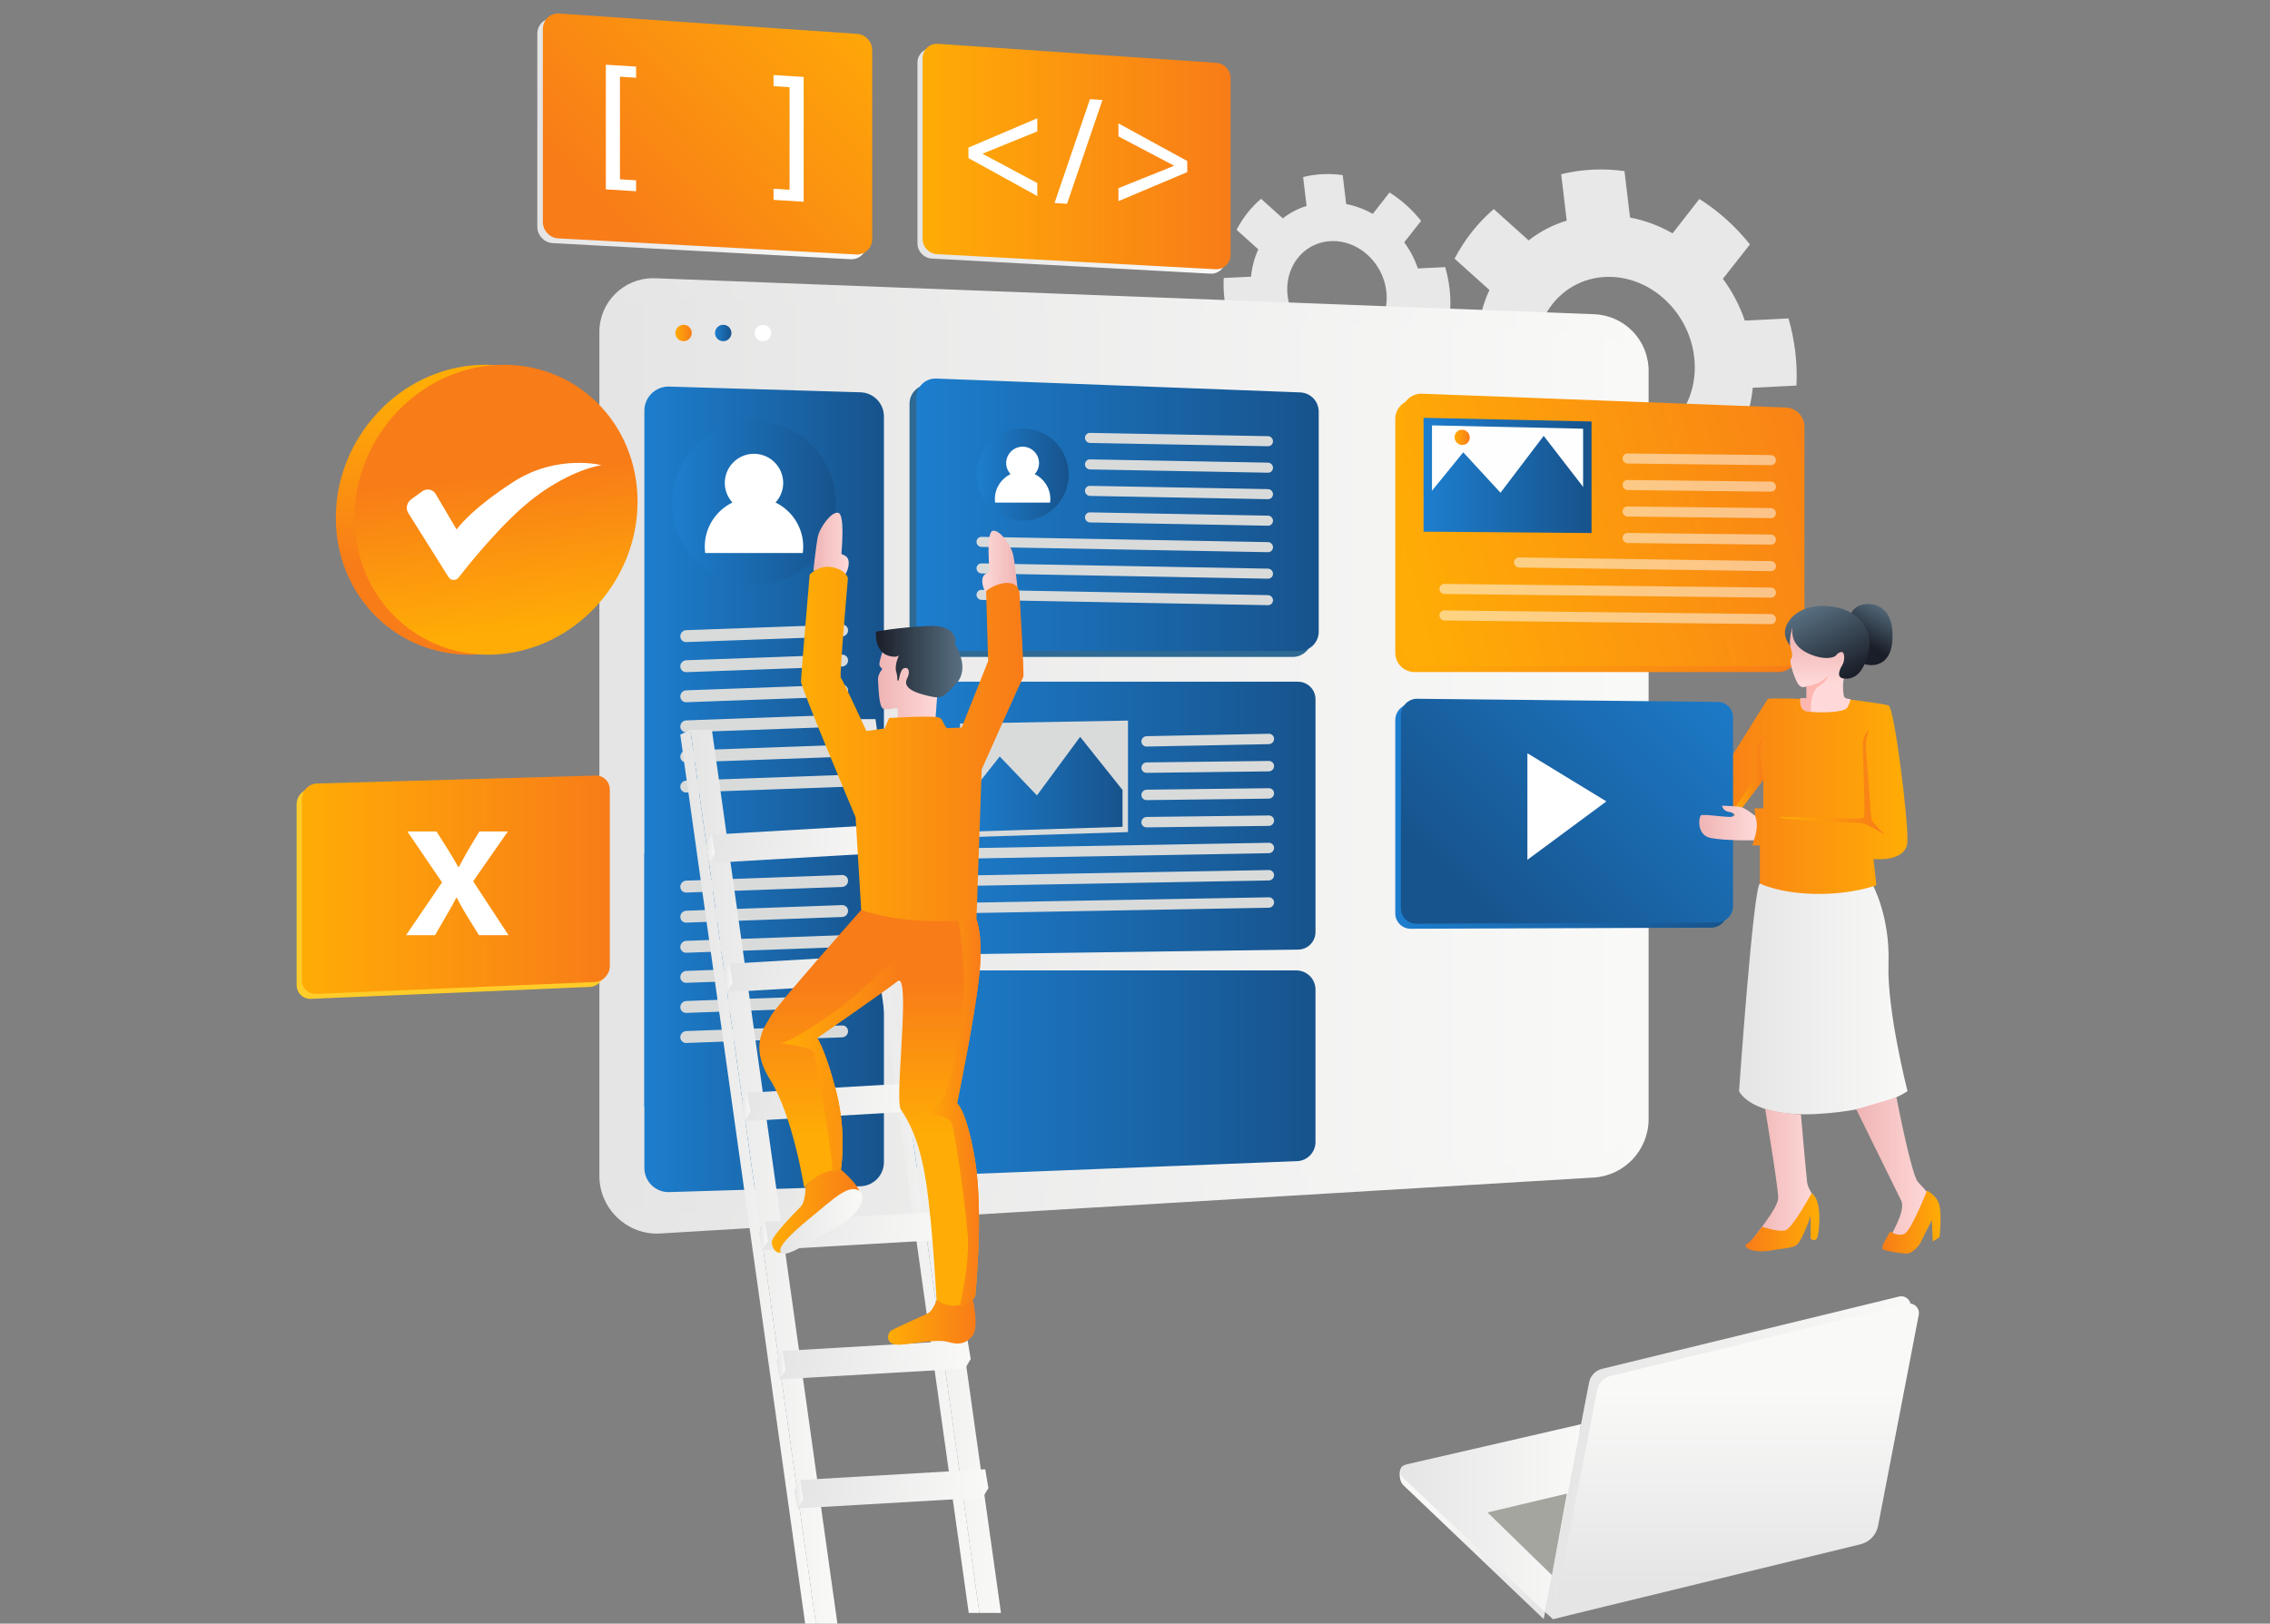 <?xml version="1.0" encoding="UTF-8"?>
<svg id="Layer_1" data-name="Layer 1" xmlns="http://www.w3.org/2000/svg" xmlns:xlink="http://www.w3.org/1999/xlink" viewBox="0 0 492 352">
  <rect x="0" y="0" width="492" height="352" fill="#808080" stroke="none"/>
  <defs>
    <style>
      .cls-1 {
        stroke: #7d7d7d;
      }

      .cls-1, .cls-2, .cls-3, .cls-4, .cls-5, .cls-6, .cls-7, .cls-8, .cls-9, .cls-10, .cls-11, .cls-12, .cls-13, .cls-14, .cls-15, .cls-16, .cls-17, .cls-18, .cls-19, .cls-20, .cls-21, .cls-22, .cls-23, .cls-24, .cls-25, .cls-26, .cls-27, .cls-28, .cls-29, .cls-30, .cls-31, .cls-32, .cls-33, .cls-34, .cls-35, .cls-36, .cls-37, .cls-38, .cls-39, .cls-40, .cls-41, .cls-42, .cls-43, .cls-44, .cls-45, .cls-46, .cls-47, .cls-48, .cls-49, .cls-50, .cls-51, .cls-52, .cls-53, .cls-54, .cls-55, .cls-56, .cls-57, .cls-58, .cls-59, .cls-60, .cls-61, .cls-62, .cls-63 {
        fill: none;
      }

      .cls-1, .cls-2, .cls-3, .cls-4, .cls-5, .cls-6, .cls-7, .cls-8, .cls-9, .cls-10, .cls-11, .cls-12, .cls-13, .cls-14, .cls-15, .cls-16, .cls-17, .cls-18, .cls-19, .cls-20, .cls-21, .cls-22, .cls-23, .cls-24, .cls-25, .cls-26, .cls-28, .cls-29, .cls-30, .cls-31, .cls-32, .cls-33, .cls-34, .cls-35, .cls-36, .cls-37, .cls-38, .cls-39, .cls-40, .cls-41, .cls-42, .cls-43, .cls-44, .cls-45, .cls-46, .cls-47, .cls-48, .cls-49, .cls-50, .cls-51, .cls-52, .cls-53, .cls-54, .cls-55, .cls-56, .cls-57, .cls-58, .cls-59, .cls-60, .cls-61, .cls-62, .cls-63 {
        stroke-miterlimit: 10;
        stroke-width: .75px;
      }

      .cls-2 {
        stroke: #b8b8b8;
      }

      .cls-3 {
        stroke: #d9d9d9;
      }

      .cls-4 {
        stroke: #8a8a8a;
      }

      .cls-5 {
        stroke: #b4b4b4;
      }

      .cls-64 {
        fill: url(#linear-gradient-61);
      }

      .cls-65 {
        fill: url(#linear-gradient-15);
      }

      .cls-66 {
        fill: url(#linear-gradient-13);
      }

      .cls-67 {
        fill: url(#linear-gradient-28);
      }

      .cls-68 {
        fill: url(#linear-gradient-65);
      }

      .cls-69 {
        fill: url(#linear-gradient-69);
      }

      .cls-70 {
        fill: url(#linear-gradient-53);
      }

      .cls-71 {
        fill: url(#linear-gradient-42);
      }

      .cls-72 {
        fill: url(#linear-gradient-46);
      }

      .cls-6 {
        stroke: #646464;
      }

      .cls-7 {
        stroke: #545454;
      }

      .cls-8 {
        stroke: #868686;
      }

      .cls-73 {
        fill: url(#linear-gradient-70);
      }

      .cls-74 {
        fill: url(#linear-gradient-60);
      }

      .cls-75 {
        fill: url(#linear-gradient-2);
      }

      .cls-9 {
        stroke: #191919;
      }

      .cls-76 {
        fill: url(#linear-gradient-64);
      }

      .cls-10 {
        stroke: #4f4f4f;
      }

      .cls-77 {
        fill: url(#linear-gradient-56);
      }

      .cls-11 {
        stroke: #000;
      }

      .cls-78 {
        fill: url(#linear-gradient-43);
      }

      .cls-79 {
        fill: url(#linear-gradient-25);
      }

      .cls-12 {
        stroke: #9b9b9b;
      }

      .cls-80 {
        fill: url(#linear-gradient-10);
      }

      .cls-81 {
        fill: url(#linear-gradient-12);
      }

      .cls-82 {
        fill: url(#linear-gradient-40);
      }

      .cls-83 {
        fill: url(#linear-gradient-27);
      }

      .cls-84 {
        fill: url(#linear-gradient-68);
      }

      .cls-13 {
        stroke: #111;
      }

      .cls-14 {
        stroke: #212121;
      }

      .cls-15 {
        stroke: #bcbcbc;
      }

      .cls-16 {
        stroke: #3b3b3b;
      }

      .cls-85 {
        fill: url(#linear-gradient-37);
      }

      .cls-17 {
        stroke: #797979;
      }

      .cls-86 {
        fill: url(#linear-gradient-75);
      }

      .cls-18 {
        stroke: #b0b0b0;
      }

      .cls-87 {
        fill: url(#linear-gradient-55);
      }

      .cls-19 {
        stroke: silver;
      }

      .cls-88 {
        fill: #fff;
      }

      .cls-20 {
        stroke: #d5d5d5;
      }

      .cls-89 {
        fill: url(#linear-gradient-39);
      }

      .cls-90 {
        fill: url(#linear-gradient-52);
      }

      .cls-21 {
        stroke: #1d1d1d;
      }

      .cls-22 {
        stroke: #262626;
      }

      .cls-23 {
        stroke: #c9c9c9;
      }

      .cls-91 {
        fill: url(#linear-gradient-58);
      }

      .cls-92 {
        fill: #ffcc29;
      }

      .cls-93 {
        fill: url(#linear-gradient-47);
      }

      .cls-94 {
        fill: url(#linear-gradient-26);
      }

      .cls-95 {
        fill: url(#linear-gradient-74);
      }

      .cls-24 {
        stroke: #929292;
      }

      .cls-96 {
        fill: url(#linear-gradient-72);
      }

      .cls-25 {
        stroke: #a7a7a7;
      }

      .cls-26 {
        stroke: #969696;
      }

      .cls-97 {
        fill: url(#linear-gradient-4);
      }

      .cls-28 {
        stroke: #434343;
      }

      .cls-98 {
        fill: url(#linear-gradient-35);
      }

      .cls-99 {
        fill: url(#linear-gradient-30);
      }

      .cls-29 {
        stroke: #e6e6e6;
      }

      .cls-100 {
        fill: url(#linear-gradient-76);
      }

      .cls-30 {
        stroke: #fff;
      }

      .cls-101 {
        fill: url(#linear-gradient-73);
      }

      .cls-102 {
        fill: url(#linear-gradient-71);
      }

      .cls-31 {
        stroke: #363636;
      }

      .cls-103 {
        fill: url(#linear-gradient-44);
      }

      .cls-104 {
        fill: url(#linear-gradient-49);
      }

      .cls-105 {
        fill: url(#linear-gradient-3);
      }

      .cls-32 {
        stroke: #eee;
      }

      .cls-33 {
        stroke: #fbfbfb;
      }

      .cls-106 {
        fill: url(#linear-gradient-34);
      }

      .cls-107 {
        fill: url(#linear-gradient-5);
      }

      .cls-34 {
        stroke: #9f9f9f;
      }

      .cls-108 {
        fill: url(#linear-gradient-38);
      }

      .cls-109 {
        fill: url(#linear-gradient-22);
      }

      .cls-110 {
        fill: url(#linear-gradient-24);
      }

      .cls-111 {
        fill: url(#linear-gradient-54);
      }

      .cls-35 {
        stroke: #080808;
      }

      .cls-112 {
        fill: url(#linear-gradient-33);
      }

      .cls-113 {
        fill: url(#linear-gradient-51);
      }

      .cls-114 {
        fill: url(#linear-gradient-8);
      }

      .cls-36 {
        stroke: #717171;
      }

      .cls-115 {
        fill: url(#linear-gradient-66);
      }

      .cls-116 {
        fill: url(#linear-gradient-57);
      }

      .cls-37 {
        stroke: #474747;
      }

      .cls-38 {
        stroke: #0d0d0d;
      }

      .cls-117 {
        fill: #feb6b0;
      }

      .cls-39 {
        stroke: #c4c4c4;
      }

      .cls-40 {
        stroke: #757575;
      }

      .cls-41 {
        stroke: #f7f7f7;
      }

      .cls-118 {
        fill: url(#linear-gradient-14);
      }

      .cls-119 {
        fill: url(#linear-gradient-62);
      }

      .cls-42 {
        stroke: #828282;
      }

      .cls-120 {
        fill: url(#linear-gradient-29);
      }

      .cls-121 {
        fill: url(#linear-gradient-20);
      }

      .cls-43 {
        stroke: #040404;
      }

      .cls-122 {
        fill: url(#linear-gradient-67);
      }

      .cls-123 {
        fill: url(#linear-gradient-17);
      }

      .cls-124 {
        fill: url(#linear-gradient-50);
      }

      .cls-125 {
        fill: url(#linear-gradient-7);
      }

      .cls-126 {
        fill: url(#linear-gradient-9);
      }

      .cls-44 {
        stroke: #d1d1d1;
      }

      .cls-45 {
        stroke: #4b4b4b;
      }

      .cls-127 {
        fill: url(#linear-gradient-59);
      }

      .cls-128 {
        fill: url(#linear-gradient-11);
      }

      .cls-129 {
        fill: #2e6a93;
      }

      .cls-130 {
        fill: url(#linear-gradient-19);
      }

      .cls-46 {
        stroke: #323232;
      }

      .cls-47 {
        stroke: #2a2a2a;
      }

      .cls-48 {
        stroke: #151515;
      }

      .cls-131 {
        fill: url(#linear-gradient-6);
      }

      .cls-132 {
        fill: #d9dbdb;
      }

      .cls-49 {
        stroke: #a3a3a3;
      }

      .cls-50 {
        stroke: #ababab;
      }

      .cls-51 {
        stroke: #dedede;
      }

      .cls-52 {
        stroke: #eaeaea;
      }

      .cls-133 {
        fill: url(#linear-gradient-36);
      }

      .cls-134 {
        fill: url(#linear-gradient-21);
      }

      .cls-53 {
        stroke: #3f3f3f;
      }

      .cls-54 {
        stroke: #cdcdcd;
      }

      .cls-135 {
        fill: url(#linear-gradient-45);
      }

      .cls-136 {
        opacity: .1;
      }

      .cls-55 {
        stroke: #696969;
      }

      .cls-56 {
        stroke: #f2f2f2;
      }

      .cls-57 {
        stroke: #8e8e8e;
      }

      .cls-137 {
        fill: url(#linear-gradient-48);
      }

      .cls-138 {
        fill: #fefefe;
      }

      .cls-58 {
        stroke: #e2e2e2;
      }

      .cls-139 {
        fill: url(#linear-gradient-32);
      }

      .cls-140 {
        fill: url(#linear-gradient-41);
      }

      .cls-59 {
        stroke: #5c5c5c;
      }

      .cls-141 {
        fill: url(#linear-gradient-16);
      }

      .cls-60 {
        stroke: #2e2e2e;
      }

      .cls-142 {
        fill: #a5a5a0;
      }

      .cls-143 {
        fill: url(#linear-gradient);
      }

      .cls-144 {
        fill: url(#linear-gradient-23);
      }

      .cls-61 {
        stroke: #6d6d6d;
      }

      .cls-145 {
        fill: url(#linear-gradient-31);
      }

      .cls-146 {
        clip-path: url(#clippath);
      }

      .cls-147 {
        fill: url(#linear-gradient-63);
      }

      .cls-148 {
        opacity: .5;
      }

      .cls-62 {
        stroke: #585858;
      }

      .cls-149 {
        fill: #e8e8e8;
      }

      .cls-63 {
        stroke: #606060;
      }

      .cls-150 {
        fill: url(#linear-gradient-18);
      }
    </style>
    <clipPath id="clippath">
      <rect class="cls-27" x="-556.5" y="-540.5" width="1920" height="200"/>
    </clipPath>
    <linearGradient id="linear-gradient" x1="129.91" y1="163.88" x2="357.33" y2="163.88" gradientUnits="userSpaceOnUse">
      <stop offset="0" stop-color="#e5e5e5"/>
      <stop offset="1" stop-color="#f9f9f8"/>
    </linearGradient>
    <linearGradient id="linear-gradient-2" x1="134.05" y1="163.88" x2="353.19" y2="163.88" xlink:href="#linear-gradient"/>
    <linearGradient id="linear-gradient-3" x1="134.05" y1="74.83" x2="353.19" y2="74.83" xlink:href="#linear-gradient"/>
    <linearGradient id="linear-gradient-4" x1="139.66" y1="171.12" x2="191.58" y2="171.12" gradientUnits="userSpaceOnUse">
      <stop offset="0" stop-color="#1d7ece"/>
      <stop offset="1" stop-color="#17538c"/>
    </linearGradient>
    <linearGradient id="linear-gradient-5" y1="211.54" x2="191.43" y2="211.54" xlink:href="#linear-gradient-4"/>
    <linearGradient id="linear-gradient-6" x1="197.89" y1="177.38" x2="285.12" y2="177.38" xlink:href="#linear-gradient-4"/>
    <linearGradient id="linear-gradient-7" x1="197.89" y1="232.61" x2="285.12" y2="232.61" xlink:href="#linear-gradient-4"/>
    <linearGradient id="linear-gradient-8" x1="145.66" y1="109.13" x2="181.17" y2="109.13" gradientTransform="translate(233.28 -74.54) rotate(77.09)" xlink:href="#linear-gradient-4"/>
    <linearGradient id="linear-gradient-9" x1="198.59" y1="111.6" x2="285.82" y2="111.6" xlink:href="#linear-gradient-4"/>
    <linearGradient id="linear-gradient-10" x1="211.64" y1="102.9" x2="231.64" y2="102.9" gradientTransform="translate(274.58 -135.66) rotate(77.61)" xlink:href="#linear-gradient-4"/>
    <linearGradient id="linear-gradient-11" x1="302.41" y1="116.18" x2="389.64" y2="116.18" gradientUnits="userSpaceOnUse">
      <stop offset="0" stop-color="#ffac06"/>
      <stop offset="1" stop-color="#f87c18"/>
    </linearGradient>
    <linearGradient id="linear-gradient-12" x1="305.48" y1="126.17" x2="409.86" y2="98.13" xlink:href="#linear-gradient-11"/>
    <linearGradient id="linear-gradient-13" x1="308.54" y1="103.07" x2="344.95" y2="103.07" xlink:href="#linear-gradient-4"/>
    <linearGradient id="linear-gradient-14" x1="309.01" y1="104.43" x2="343.77" y2="104.43" xlink:href="#linear-gradient-4"/>
    <linearGradient id="linear-gradient-15" x1="315.25" y1="94.82" x2="318.56" y2="94.82" xlink:href="#linear-gradient-11"/>
    <linearGradient id="linear-gradient-16" x1="208.54" y1="170.03" x2="243.3" y2="170.03" xlink:href="#linear-gradient-4"/>
    <linearGradient id="linear-gradient-17" x1="149.62" y1="255.12" x2="181.5" y2="255.12" xlink:href="#linear-gradient"/>
    <linearGradient id="linear-gradient-18" x1="147.44" y1="255.12" x2="176.82" y2="255.12" xlink:href="#linear-gradient"/>
    <linearGradient id="linear-gradient-19" x1="185.07" y1="252.79" x2="216.95" y2="252.79" xlink:href="#linear-gradient"/>
    <linearGradient id="linear-gradient-20" x1="182.89" y1="252.79" x2="212.27" y2="252.79" xlink:href="#linear-gradient"/>
    <linearGradient id="linear-gradient-21" x1="153.03" y1="183.89" x2="195.08" y2="183.89" xlink:href="#linear-gradient"/>
    <linearGradient id="linear-gradient-22" x1="154.26" y1="181.83" x2="195.08" y2="181.83" xlink:href="#linear-gradient"/>
    <linearGradient id="linear-gradient-23" x1="153.03" y1="184.03" x2="154.94" y2="184.03" xlink:href="#linear-gradient"/>
    <linearGradient id="linear-gradient-24" x1="156.86" y1="211.88" x2="198.91" y2="211.88" xlink:href="#linear-gradient"/>
    <linearGradient id="linear-gradient-25" x1="158.09" y1="209.81" x2="198.91" y2="209.81" xlink:href="#linear-gradient"/>
    <linearGradient id="linear-gradient-26" x1="156.86" y1="212.01" x2="158.77" y2="212.01" xlink:href="#linear-gradient"/>
    <linearGradient id="linear-gradient-27" x1="160.69" y1="239.86" x2="202.73" y2="239.86" xlink:href="#linear-gradient"/>
    <linearGradient id="linear-gradient-28" x1="161.92" y1="237.79" x2="202.73" y2="237.79" xlink:href="#linear-gradient"/>
    <linearGradient id="linear-gradient-29" x1="160.69" y1="239.99" x2="162.6" y2="239.99" xlink:href="#linear-gradient"/>
    <linearGradient id="linear-gradient-30" x1="164.52" y1="267.84" x2="206.56" y2="267.84" xlink:href="#linear-gradient"/>
    <linearGradient id="linear-gradient-31" x1="165.75" y1="265.77" x2="206.56" y2="265.77" xlink:href="#linear-gradient"/>
    <linearGradient id="linear-gradient-32" x1="164.52" y1="267.97" x2="166.43" y2="267.97" xlink:href="#linear-gradient"/>
    <linearGradient id="linear-gradient-33" x1="168.35" y1="295.82" x2="210.39" y2="295.82" xlink:href="#linear-gradient"/>
    <linearGradient id="linear-gradient-34" x1="169.58" y1="293.75" x2="210.39" y2="293.75" xlink:href="#linear-gradient"/>
    <linearGradient id="linear-gradient-35" x1="168.35" y1="295.95" x2="170.26" y2="295.95" xlink:href="#linear-gradient"/>
    <linearGradient id="linear-gradient-36" x1="172.18" y1="323.8" x2="214.22" y2="323.8" xlink:href="#linear-gradient"/>
    <linearGradient id="linear-gradient-37" x1="173.41" y1="321.74" x2="214.22" y2="321.74" xlink:href="#linear-gradient"/>
    <linearGradient id="linear-gradient-38" x1="172.18" y1="323.94" x2="174.09" y2="323.94" xlink:href="#linear-gradient"/>
    <linearGradient id="linear-gradient-39" x1="-44.16" y1="147.29" x2="-31.16" y2="147.29" gradientTransform="translate(159.14) rotate(-180) scale(1 -1)" gradientUnits="userSpaceOnUse">
      <stop offset="0" stop-color="#ffd9d9"/>
      <stop offset="1" stop-color="#efb4b4"/>
    </linearGradient>
    <linearGradient id="linear-gradient-40" x1="-49.45" y1="143.44" x2="-30.71" y2="143.44" gradientTransform="translate(159.14) rotate(-180) scale(1 -1)" gradientUnits="userSpaceOnUse">
      <stop offset="0" stop-color="#587082"/>
      <stop offset="1" stop-color="#1a1e28"/>
    </linearGradient>
    <linearGradient id="linear-gradient-41" x1="212.9" y1="122.1" x2="220.55" y2="122.1" gradientTransform="matrix(1,0,0,1,0,0)" xlink:href="#linear-gradient-39"/>
    <linearGradient id="linear-gradient-42" x1="3480.79" y1="118.21" x2="3488.44" y2="118.21" gradientTransform="translate(3664.75) rotate(-180) scale(1 -1)" xlink:href="#linear-gradient-39"/>
    <linearGradient id="linear-gradient-43" x1="173.61" y1="161.75" x2="221.83" y2="161.75" xlink:href="#linear-gradient-11"/>
    <linearGradient id="linear-gradient-44" x1="188.55" y1="245.98" x2="188.55" y2="212.69" xlink:href="#linear-gradient-11"/>
    <linearGradient id="linear-gradient-45" x1="192.49" y1="286.51" x2="211.45" y2="286.51" xlink:href="#linear-gradient-11"/>
    <linearGradient id="linear-gradient-46" x1="167.28" y1="262.56" x2="186.31" y2="262.56" xlink:href="#linear-gradient-11"/>
    <linearGradient id="linear-gradient-47" x1="169.11" y1="264.81" x2="186.92" y2="264.81" xlink:href="#linear-gradient"/>
    <linearGradient id="linear-gradient-48" x1="169.34" y1="230.31" x2="195.11" y2="230.31" xlink:href="#linear-gradient-11"/>
    <linearGradient id="linear-gradient-49" x1="199.41" y1="241.26" x2="212.53" y2="241.26" xlink:href="#linear-gradient-11"/>
    <linearGradient id="linear-gradient-50" x1="103.32" y1="84.58" x2="103.52" y2="122.42" xlink:href="#linear-gradient-11"/>
    <linearGradient id="linear-gradient-51" x1="125.63" y1="-42.25" x2="125.63" y2="-75.8" gradientTransform="translate(-14.49 193.06) rotate(-5.88) scale(1 1.02) skewX(-3.42)" xlink:href="#linear-gradient-11"/>
    <linearGradient id="linear-gradient-52" x1="376.92" y1="216.51" x2="413.43" y2="216.51" xlink:href="#linear-gradient"/>
    <linearGradient id="linear-gradient-53" x1="3725.29" y1="254.14" x2="3741.5" y2="254.14" gradientTransform="translate(4143.82) rotate(-180) scale(1 -1)" xlink:href="#linear-gradient-39"/>
    <linearGradient id="linear-gradient-54" x1="3750.4" y1="255.05" x2="3764.2" y2="255.05" gradientTransform="translate(4143.82) rotate(-180) scale(1 -1)" xlink:href="#linear-gradient-39"/>
    <linearGradient id="linear-gradient-55" x1="3723.22" y1="264.94" x2="3735.83" y2="264.94" gradientTransform="translate(4143.82) rotate(-180) scale(1 -1)" xlink:href="#linear-gradient-11"/>
    <linearGradient id="linear-gradient-56" x1="3749.49" y1="264.96" x2="3765.46" y2="264.96" gradientTransform="translate(4143.82) rotate(-180) scale(1 -1)" xlink:href="#linear-gradient-11"/>
    <linearGradient id="linear-gradient-57" x1="3730.39" y1="172.61" x2="3774.49" y2="172.61" gradientTransform="translate(4143.82) rotate(-180) scale(1 -1)" xlink:href="#linear-gradient-11"/>
    <linearGradient id="linear-gradient-58" x1="3316.57" y1="131.06" x2="3321.32" y2="139.43" gradientTransform="translate(3725.49) rotate(-180) scale(1 -1)" xlink:href="#linear-gradient-40"/>
    <linearGradient id="linear-gradient-59" x1="3331.03" y1="148.39" x2="3331.03" y2="137.78" gradientTransform="translate(3725.49) rotate(-180) scale(1 -1)" xlink:href="#linear-gradient-39"/>
    <linearGradient id="linear-gradient-60" x1="3332.77" y1="131.19" x2="3325" y2="146.87" gradientTransform="translate(3725.49) rotate(-180) scale(1 -1)" xlink:href="#linear-gradient-40"/>
    <linearGradient id="linear-gradient-61" x1="385.85" y1="169.63" x2="408.56" y2="169.63" xlink:href="#linear-gradient-11"/>
    <linearGradient id="linear-gradient-62" x1="375.38" y1="167.82" x2="382.19" y2="167.82" xlink:href="#linear-gradient-11"/>
    <linearGradient id="linear-gradient-63" x1="302.41" y1="176.97" x2="374.42" y2="176.97" xlink:href="#linear-gradient-4"/>
    <linearGradient id="linear-gradient-64" x1="374.6" y1="97.1" x2="318.5" y2="151.65" gradientTransform="translate(0 54.04) rotate(-1.59) skewX(-1.59)" xlink:href="#linear-gradient-4"/>
    <linearGradient id="linear-gradient-65" x1="3763.03" y1="178.42" x2="3775.51" y2="178.42" gradientTransform="translate(4143.82) rotate(-180) scale(1 -1)" xlink:href="#linear-gradient-39"/>
    <linearGradient id="linear-gradient-66" x1="198.84" y1="34.89" x2="265.6" y2="34.89" xlink:href="#linear-gradient"/>
    <linearGradient id="linear-gradient-67" x1="199.96" y1="33.93" x2="266.72" y2="33.93" xlink:href="#linear-gradient-11"/>
    <linearGradient id="linear-gradient-68" x1="65.41" y1="191.81" x2="132.17" y2="191.81" xlink:href="#linear-gradient-11"/>
    <linearGradient id="linear-gradient-69" x1="116.46" y1="30.08" x2="187.84" y2="30.08" xlink:href="#linear-gradient"/>
    <linearGradient id="linear-gradient-70" x1="173.3" y1="42.76" x2="117.19" y2="97.31" gradientTransform="translate(16.23 -51.83) rotate(1.72) skewX(1.73)" xlink:href="#linear-gradient-11"/>
    <linearGradient id="linear-gradient-71" x1="146.36" y1="72.19" x2="149.93" y2="72.19" gradientTransform="translate(195.76 -85.58) rotate(80.81)" xlink:href="#linear-gradient-11"/>
    <linearGradient id="linear-gradient-72" x1="154.97" y1="72.19" x2="158.53" y2="72.19" xlink:href="#linear-gradient-4"/>
    <linearGradient id="linear-gradient-73" x1="343.8" y1="341.47" x2="322.38" y2="314.88" xlink:href="#linear-gradient"/>
    <linearGradient id="linear-gradient-74" x1="334.83" y1="316.03" x2="414.15" y2="316.03" xlink:href="#linear-gradient"/>
    <linearGradient id="linear-gradient-75" x1="376.25" y1="343.9" x2="376.25" y2="301.56" xlink:href="#linear-gradient"/>
    <linearGradient id="linear-gradient-76" x1="303.57" y1="329.11" x2="342.68" y2="329.11" xlink:href="#linear-gradient"/>
  </defs>
  <g class="cls-146">
    <g class="cls-136">
      <path class="cls-30" d="M902.98,17.94c-121.31,67.2-460.34,107.09-496.1,86.77-81.46-46.28,318.11-234.05,199.33-391.54-103.58-137.33-366.92-241.97-529.12-214.38-144.81,24.64-147.97,144.31-224.19,127.07-128.92-29.16-125.94-372.9-379.2-499.14-89.58-44.65-182.22-47.64-240.97-44.63"/>
      <path class="cls-33" d="M896.13,25.43c-119.02,65.35-453.7,103.17-491.35,81.61-81.19-46.51,310.28-231.9,191.76-387.75-103.49-135.98-364.41-240.21-525.88-213.69-143.29,23.53-147.18,141.15-223.01,123.8-128.72-29.57-127.83-368.59-379.08-493.65-88.89-44.24-180.8-47.51-239.39-44.88"/>
      <path class="cls-41" d="M889.27,32.92c-116.72,63.49-447.07,99.25-486.61,76.44-80.95-46.71,302.44-229.76,184.2-383.96-103.41-134.63-361.88-238.44-522.64-213.01-141.77,22.43-146.39,138-221.82,120.52-128.53-29.99-129.73-364.27-378.95-488.16-88.19-43.84-179.38-47.39-237.81-45.12"/>
      <path class="cls-56" d="M882.42,40.4c-114.43,61.64-440.44,95.34-481.86,71.27-80.71-46.89,294.6-227.61,176.63-380.17-103.33-133.28-359.36-236.68-519.4-212.32-140.24,21.34-145.6,134.84-220.64,117.25-128.33-30.41-131.62-359.96-378.82-482.67-87.5-43.43-177.97-47.26-236.23-45.37"/>
      <path class="cls-32" d="M875.56,47.89c-112.14,59.78-433.81,91.42-477.12,66.1-80.48-47.06,286.76-225.47,169.06-376.38-103.25-131.94-356.82-234.9-516.16-211.64-138.71,20.25-144.81,131.68-219.46,113.98-128.13-30.82-133.51-355.64-378.7-477.19-86.81-43.03-176.55-47.13-234.65-45.62"/>
      <path class="cls-52" d="M868.7,55.38c-109.84,57.93-427.18,87.51-472.37,60.93-80.26-47.21,278.92-223.32,161.49-372.58-103.16-130.59-354.28-233.13-512.93-210.95-137.18,19.17-144.02,128.53-218.28,110.7-127.94-31.24-135.4-351.33-378.57-471.7-86.12-42.62-175.13-47-233.07-45.86"/>
      <path class="cls-29" d="M861.85,62.87c-107.55,56.07-420.55,83.61-467.63,55.76-80.04-47.35,271.08-221.17,153.93-368.79-103.08-129.24-351.74-231.35-509.69-210.27-135.64,18.1-143.28,125.54-217.1,107.43-127.81-31.36-137.3-347.01-378.45-466.21-85.43-42.22-173.71-46.88-231.49-46.11"/>
      <path class="cls-58" d="M854.99,70.36c-105.25,54.22-413.92,79.7-462.88,50.59-79.84-47.47,263.24-219.03,146.36-365-103-127.89-349.19-229.56-506.45-209.58-134.1,17.04-142.49,122.41-215.92,104.16-127.63-31.73-139.19-342.69-378.32-460.72-84.74-41.82-172.29-46.75-229.91-46.36"/>
      <path class="cls-51" d="M848.14,77.84c-102.96,52.36-407.29,75.8-458.14,45.42-79.64-47.59,255.4-216.88,138.79-361.21-102.92-126.54-346.63-227.78-503.21-208.9-132.55,15.98-141.71,119.28-214.73,100.89-127.44-32.1-141.08-338.38-378.19-455.24-84.05-41.41-170.87-46.62-228.33-46.6"/>
      <path class="cls-3" d="M841.28,85.33c-100.67,50.51-400.67,71.9-453.39,40.26-79.44-47.69,247.56-214.74,131.23-357.42-102.83-125.2-344.07-225.98-499.97-208.21-131,14.93-140.93,116.15-213.55,97.61-127.26-32.47-142.97-334.06-378.07-449.75-83.36-41.01-169.45-46.5-226.75-46.85"/>
      <path class="cls-20" d="M834.42,92.82c-98.37,48.65-394.05,68.01-448.65,35.09-79.25-47.79,240-212.83,123.66-353.63-102.5-124.05-341.51-224.19-496.73-207.53-129.45,13.89-140.15,113.01-212.37,94.34-127.07-32.85-144.87-329.75-377.94-444.26-82.67-40.6-168.04-46.37-225.17-47.1"/>
      <path class="cls-44" d="M827.57,100.31c-96.08,46.8-387.43,64.11-443.9,29.92-79.06-47.88,232.19-210.7,116.09-349.84C397.36-342.34,160.83-442,6.27-426.46c-127.89,12.86-139.36,109.88-211.19,91.07-126.89-33.23-146.76-325.43-377.81-438.78-81.98-40.2-166.62-46.24-223.59-47.34"/>
      <path class="cls-54" d="M820.71,107.8c-93.78,44.94-380.8,60.22-439.15,24.75-78.88-47.96,224.37-208.58,108.53-346.05C387.79-334.9,153.73-434.08-.17-419.66c-126.32,11.84-138.58,106.74-210.01,87.79-126.7-33.61-148.65-321.12-377.69-433.29-81.29-39.79-165.2-46.11-222.01-47.59"/>
      <path class="cls-23" d="M813.86,115.28c-91.49,43.08-374.19,56.34-434.41,19.58-78.7-48.04,216.55-206.45,100.96-342.26C378.21-327.46,146.63-426.16-6.61-412.86c-124.76,10.82-137.8,103.6-208.83,84.52-126.52-33.99-150.54-316.8-377.56-427.8-80.6-39.39-163.78-45.99-220.43-47.84"/>
      <path class="cls-39" d="M807,122.77c-89.2,41.23-367.57,52.45-429.66,14.41-78.53-48.11,208.73-204.33,93.39-338.47-102.1-118.74-331.18-216.95-483.78-204.79-123.19,9.82-137.01,100.46-207.64,81.25-126.33-34.37-152.44-312.49-377.43-422.31-79.91-38.98-162.36-45.86-218.85-48.09"/>
      <path class="cls-19" d="M800.14,130.26c-86.9,39.37-360.95,48.57-424.92,9.24-78.35-48.17,200.91-202.2,85.83-334.67-102-117.41-328.59-215.13-480.54-204.1-121.61,8.82-136.23,97.32-206.46,77.98-126.15-34.75-154.33-308.17-377.31-416.83-79.22-38.58-160.94-45.73-217.26-48.33"/>
      <path class="cls-15" d="M793.29,137.75c-84.61,37.52-354.34,44.69-420.17,4.07-78.18-48.23,193.09-200.07,78.26-330.88-101.9-116.08-325.99-213.29-477.3-203.42-120.03,7.84-135.45,94.18-205.28,74.7-125.96-35.14-156.22-303.86-377.18-411.34-78.53-38.17-159.52-45.61-215.68-48.58"/>
      <path class="cls-2" d="M786.43,145.24c-82.31,35.66-347.73,40.81-415.43-1.1-78.02-48.29,185.26-197.95,70.69-327.09-101.8-114.75-323.38-211.46-474.06-202.73-118.45,6.86-134.66,91.04-204.1,71.43-125.78-35.52-158.11-299.54-377.05-405.85-77.84-37.77-158.1-45.48-214.1-48.83"/>
      <path class="cls-5" d="M779.58,152.72c-80.02,33.81-341.12,36.94-410.68-6.26-77.85-48.35,177.44-195.82,63.13-323.3-101.7-113.42-320.77-209.61-470.82-202.05-116.87,5.89-133.88,87.9-202.92,68.16-125.59-35.91-160.01-295.23-376.93-400.36-77.15-37.37-156.69-45.35-212.52-49.07"/>
      <path class="cls-18" d="M772.72,160.21c-77.73,31.95-334.51,33.07-405.94-11.43-77.69-48.4,169.62-193.69,55.56-319.51-101.61-112.08-318.16-207.76-467.58-201.36-115.28,4.94-133.1,84.75-201.74,64.88-125.4-36.3-161.9-290.91-376.8-394.88-76.46-36.96-155.27-45.22-210.94-49.32"/>
      <path class="cls-50" d="M765.86,167.7c-75.43,30.1-327.9,29.2-401.19-16.6-77.53-48.44,161.79-191.56,47.99-315.72-101.51-110.75-315.53-205.9-464.35-200.68-113.69,3.99-132.31,81.61-200.55,61.61-125.22-36.69-163.79-286.59-376.67-389.39-75.77-36.56-153.85-45.1-209.36-49.57"/>
      <path class="cls-25" d="M759.01,175.19c-73.14,28.24-321.29,25.33-396.45-21.77-77.37-48.49,153.96-189.43,40.43-311.93-101.42-109.42-312.91-204.03-461.11-199.99-112.09,3.05-131.53,78.46-199.37,58.34-125.03-37.09-165.68-282.28-376.55-383.9-75.08-36.15-152.43-44.97-207.78-49.81"/>
      <path class="cls-49" d="M752.15,182.68c-70.84,26.39-314.69,21.47-391.7-26.94-77.21-48.53,146.13-187.3,32.86-308.14-101.33-108.09-310.28-202.15-457.87-199.31-110.49,2.13-130.74,75.32-198.19,55.07-124.84-37.48-167.58-277.96-376.42-378.41-74.39-35.75-151.01-44.84-206.2-50.06"/>
      <path class="cls-34" d="M745.3,190.17c-68.55,24.53-308.09,17.61-386.96-32.11-77.05-48.57,138.3-185.17,25.29-304.35-101.23-106.75-307.64-200.27-454.63-198.62-108.89,1.22-129.96,72.17-197.01,51.79-124.65-37.88-169.47-273.65-376.29-372.93-73.7-35.34-149.59-44.72-204.62-50.31"/>
      <path class="cls-12" d="M738.44,197.65c-66.26,22.68-301.49,13.75-382.21-37.28-76.9-48.61,130.47-183.04,17.72-300.56-101.14-105.42-305-198.37-451.39-197.94-107.29.32-129.17,69.02-195.83,48.52-124.47-38.28-171.36-269.33-376.17-367.44-73.01-34.94-148.17-44.59-203.04-50.55"/>
      <path class="cls-26" d="M731.58,205.14c-63.96,20.82-294.89,9.9-377.47-42.45-76.74-48.64,122.64-180.91,10.16-296.76-101.05-104.08-302.36-196.46-448.15-197.25-105.68-.57-128.39,65.87-194.65,45.25-124.28-38.68-173.25-265.02-376.04-361.95-72.32-34.53-146.75-44.46-201.46-50.8"/>
      <path class="cls-24" d="M724.73,212.63c-61.67,18.97-288.29,6.04-372.72-47.61-76.59-48.67,114.81-178.77,2.59-292.97C253.63-230.7,54.89-322.5-90.32-324.53c-104.07-1.45-127.6,62.72-193.46,41.97-124.09-39.08-175.15-260.7-375.91-356.46-71.63-34.13-145.34-44.33-199.88-51.05"/>
      <path class="cls-57" d="M717.87,220.12c-59.37,17.11-281.69,2.19-367.98-52.78-76.44-48.7,106.97-176.64-4.98-289.18C244.04-223.26,47.86-314.46-96.76-317.73c-102.46-2.32-126.82,59.56-192.28,38.7-123.9-39.48-177.04-256.39-375.79-350.98-70.94-33.72-143.92-44.21-198.3-51.29"/>
      <path class="cls-4" d="M711.02,227.61c-57.08,15.25-275.1-1.65-363.23-57.95-76.29-48.73,99.14-174.51-12.54-285.39C234.45-215.81,40.84-306.4-103.2-310.94c-100.85-3.17-126.03,56.41-191.1,35.43-123.71-39.89-178.93-252.07-375.66-345.49-70.25-33.32-142.5-44.08-196.72-51.54"/>
      <path class="cls-8" d="M704.16,235.09c-54.78,13.4-268.51-5.5-358.49-63.12C269.53,123.21,436.97-.4,325.56-109.63,224.86-208.36,33.83-298.34-109.64-304.14c-99.23-4.02-125.24,53.26-189.92,32.16-123.52-40.3-180.82-247.76-375.53-340-69.56-32.92-141.08-43.95-195.14-51.79"/>
      <path class="cls-42" d="M697.3,242.58c-52.49,11.54-261.92-9.34-353.74-68.29-75.99-48.79,83.46-170.23-27.68-277.81C215.26-200.91,26.81-290.25-116.08-297.34c-97.62-4.84-124.46,50.1-188.74,28.88-123.33-40.71-182.71-243.44-375.41-334.51-68.87-32.51-139.66-43.83-193.56-52.03"/>
      <path class="cls-1" d="M690.45,250.07c-50.2,9.69-255.33-13.18-349-73.46-75.85-48.81,75.62-168.09-35.24-274.02C205.67-193.46,19.8-282.16-122.52-290.55c-96-5.66-123.67,46.94-187.56,25.61-123.14-41.12-184.61-239.13-375.28-329.03-68.18-32.11-138.24-43.7-191.98-52.28"/>
      <path class="cls-17" d="M683.59,257.56c-47.9,7.83-248.74-17.01-344.25-78.63-75.7-48.84,67.78-165.95-42.81-270.23C196.07-186.01,12.79-274.05-128.95-283.75c-94.38-6.46-122.88,43.79-186.38,22.34-122.94-41.53-186.5-234.81-375.15-323.54-67.48-31.7-136.82-43.57-190.4-52.53"/>
      <path class="cls-40" d="M676.74,265.05c-45.61,5.98-242.16-20.85-339.51-83.8-75.56-48.86,59.94-163.81-50.38-266.44C186.48-178.56,5.78-265.92-135.39-276.96c-92.76-7.25-122.09,40.63-185.19,19.06-122.75-41.95-188.39-230.49-375.03-318.05-66.79-31.3-135.41-43.44-188.81-52.78"/>
      <path class="cls-36" d="M669.88,272.53c-43.31,4.12-235.58-24.68-334.76-88.96-75.41-48.88,52.1-161.67-57.94-262.65C176.88-171.1-1.23-257.78-141.83-270.16c-91.14-8.03-121.31,37.47-184.01,15.79-122.56-42.37-190.28-226.18-374.9-312.56-66.1-30.89-133.99-43.32-187.23-53.02"/>
      <path class="cls-61" d="M663.02,280.02c-41.02,2.27-229-28.5-330.02-94.13-75.27-48.9,44.25-159.53-65.51-258.85C167.28-163.65-8.23-249.61-148.27-263.37c-89.52-8.79-120.52,34.31-182.83,12.52-122.36-42.79-192.18-221.86-374.77-307.08-65.41-30.49-132.57-43.19-185.65-53.27"/>
      <path class="cls-55" d="M656.17,287.51c-38.73.41-222.42-32.33-325.27-99.3-75.13-48.92,36.41-157.39-73.08-255.06C157.68-156.19-15.24-241.43-154.71-256.57c-87.89-9.54-119.73,31.15-181.65,9.25-122.17-43.21-194.07-217.55-374.65-301.59-64.72-30.08-131.15-43.06-184.07-53.52"/>
      <path class="cls-6" d="M649.31,295c-36.43-1.44-215.84-36.15-320.53-104.47-74.99-48.94,28.56-155.24-80.64-251.27C148.08-148.73-22.25-233.23-161.15-249.78c-86.27-10.28-118.94,27.98-180.47,5.97-121.97-43.63-195.96-213.23-374.52-296.1-64.03-29.68-129.73-42.94-182.49-53.76"/>
      <path class="cls-63" d="M642.46,302.49c-34.14-3.3-209.27-39.97-315.78-109.64-74.84-48.95,20.71-153.09-88.21-247.48C138.48-141.28-29.25-225.01-167.59-242.98c-84.66-11-118.15,24.82-179.29,2.7-121.77-44.06-197.85-208.92-374.39-290.61-63.34-29.27-128.31-42.81-180.91-54.01"/>
      <path class="cls-59" d="M635.6,309.97c-31.84-5.15-202.69-43.79-311.04-114.81-74.7-48.97,12.86-150.94-95.78-243.69C128.87-133.82-36.26-216.77-174.03-236.19c-83.04-11.71-117.36,21.66-178.1-.57-121.57-44.49-199.75-204.6-374.27-285.13-62.65-28.87-126.89-42.68-179.33-54.26"/>
      <path class="cls-62" d="M628.74,317.46c-29.55-7.01-196.12-47.6-306.29-119.98-74.56-48.98,5.01-148.79-103.34-239.9C119.27-126.36-43.28-208.5-180.47-229.39c-81.42-12.4-116.57,18.49-176.92-3.85-121.38-44.92-201.64-200.29-374.14-279.64-61.96-28.47-125.47-42.55-177.75-54.5"/>
      <path class="cls-7" d="M621.89,324.95c-27.26-8.87-189.55-51.41-301.55-125.15-74.42-49-2.84-146.64-110.91-236.11C109.66-118.89-50.3-200.21-186.91-222.6c-79.81-13.08-115.78,15.32-175.74-7.12-121.18-45.35-203.53-195.97-374.01-274.15-61.27-28.06-124.06-42.43-176.17-54.75"/>
      <path class="cls-10" d="M615.03,332.44c-24.96-10.72-182.99-55.22-296.8-130.31-74.29-49.01-10.69-144.49-118.48-232.32C100.06-111.43-57.32-191.89-193.35-215.8c-78.2-13.74-114.99,12.15-174.56-10.39-120.98-45.78-205.42-191.66-373.89-268.66-60.58-27.66-122.64-42.3-174.59-55"/>
      <path class="cls-45" d="M608.18,339.93c-22.67-12.58-176.42-59.02-292.06-135.48-74.15-49.03-18.55-142.33-126.05-228.53C90.45-103.96-64.35-183.55-199.79-209.01c-76.59-14.4-114.19,8.99-173.38-13.66-120.77-46.22-207.32-187.34-373.76-263.18-59.89-27.25-121.22-42.17-173.01-55.24"/>
      <path class="cls-37" d="M601.32,347.42c-20.37-14.43-169.86-62.83-287.31-140.65-74.01-49.04-26.4-140.18-133.61-224.74C80.84-96.49-71.38-175.18-206.22-202.21c-74.99-15.03-113.4,5.82-172.2-16.94-120.57-46.66-209.21-183.03-373.63-257.69-59.2-26.85-119.8-42.05-171.43-55.49"/>
      <path class="cls-28" d="M594.46,354.9c-18.08-16.29-163.3-66.63-282.57-145.82-73.87-49.05-34.26-138.02-141.18-220.94C71.23-89.03-78.43-166.78-212.66-195.42c-73.39-15.66-112.61,2.65-171.01-20.21-120.37-47.1-211.1-178.71-373.51-252.2-58.51-26.44-118.38-41.92-169.85-55.74"/>
      <path class="cls-53" d="M587.61,362.39c-15.79-18.14-156.74-70.42-277.82-150.99-73.74-49.06-42.12-135.86-148.75-217.15C61.62-81.55-85.49-158.35-219.1-188.62c-71.8-16.27-111.82-.53-169.83-23.48-120.16-47.55-212.99-174.39-373.38-246.71-57.82-26.04-116.96-41.79-168.27-55.98"/>
      <path class="cls-16" d="M580.75,369.88c-13.49-20-150.18-74.22-273.08-156.16C234.07,164.65,257.7,80.02,151.36.36,52-74.08-92.55-149.88-225.54-181.83c-70.21-16.86-111.02-3.7-168.65-26.76-119.96-47.99-214.89-170.08-373.25-241.23-57.13-25.63-115.54-41.66-166.69-56.23"/>
      <path class="cls-31" d="M573.9,377.37c-11.2-21.85-143.63-78.01-268.33-161.33C232.1,166.96,247.72,84.51,141.68,6.47,42.39-66.61-99.64-141.39-231.98-175.03c-68.63-17.45-110.23-6.87-167.47-30.03-119.75-48.44-216.78-165.76-373.13-235.74-56.44-25.23-114.12-41.54-165.11-56.48"/>
      <path class="cls-46" d="M567.04,384.86c-8.9-23.71-137.07-81.79-263.59-166.5C230.12,169.27,237.75,88.99,132,12.58,32.77-59.13-106.73-132.85-238.42-168.23c-67.05-18.02-109.43-10.05-166.29-33.3-119.54-48.89-218.67-161.45-373-230.25-55.75-24.82-112.71-41.41-163.53-56.72"/>
      <path class="cls-60" d="M560.18,392.34c-6.61-25.56-130.52-85.58-258.84-171.67-73.19-49.1-73.56-127.2-179.01-201.99C23.16-51.65-113.85-124.29-244.86-161.44c-65.49-18.57-108.64-13.22-165.11-36.57-119.33-49.35-220.56-157.13-372.87-224.76-55.06-24.42-111.29-41.28-161.95-56.97"/>
      <path class="cls-47" d="M553.33,399.83c-4.31-27.42-123.97-89.36-254.1-176.83-73.06-49.11-81.43-125.02-186.58-198.2C13.54-44.17-120.98-115.68-251.3-154.64c-63.93-19.12-107.84-16.4-163.92-39.85-119.12-49.8-222.46-152.82-372.75-219.28-54.37-24.02-109.87-41.16-160.36-57.22"/>
      <path class="cls-22" d="M546.47,407.32c-2.02-29.27-117.43-93.14-249.35-182-72.93-49.12-89.29-122.85-194.15-194.41C3.92-36.68-128.14-107.03-257.74-147.85c-62.39-19.65-107.04-19.58-162.74-43.12-118.91-50.26-224.35-148.5-372.62-213.79-53.68-23.61-108.45-41.03-158.78-57.47"/>
      <path class="cls-14" d="M539.62,414.81c.27-31.13-110.88-96.92-244.61-187.17-72.79-49.13-97.16-120.67-201.71-190.62C-5.7-29.2-135.33-98.35-264.18-141.05c-60.85-20.17-106.25-22.76-161.56-46.39-118.69-50.72-226.24-144.19-372.5-208.3-52.99-23.21-107.03-40.9-157.2-57.71"/>
      <path class="cls-21" d="M532.76,422.3c2.57-32.99-104.34-100.69-239.86-192.34-72.66-49.14-105.02-118.5-209.28-186.83C-15.32-21.71-142.54-89.62-270.62-134.26c-59.33-20.68-105.45-25.94-160.38-49.67-118.48-51.18-228.13-139.87-372.37-202.82-52.3-22.8-105.61-40.77-155.62-57.96"/>
      <path class="cls-9" d="M525.9,429.78c4.86-34.84-97.8-104.46-235.12-197.51-72.53-49.14-112.89-116.31-216.85-183.03S-149.78-80.85-277.06-127.46c-57.82-21.18-104.65-29.12-159.2-52.94-118.26-51.65-230.03-135.56-372.24-197.33-51.61-22.4-104.19-40.65-154.04-58.21"/>
      <path class="cls-48" d="M519.05,437.27c7.16-36.7-91.26-108.23-230.37-202.68-72.39-49.15-120.76-114.13-224.41-179.24C-34.56-6.72-157.05-72.03-283.49-120.67c-56.32-21.66-103.85-32.3-158.02-56.21-118.04-52.12-231.92-131.24-372.12-191.84-50.92-21.99-102.78-40.52-152.46-58.45"/>
      <path class="cls-13" d="M512.19,444.76c9.45-38.55-84.72-111.99-225.63-207.85C214.3,187.76,157.82,125.16,54.58,61.46-44.29.96-164.36-63.17-289.93-113.87c-54.84-22.14-103.05-35.48-156.83-59.48-117.82-52.59-233.81-126.93-371.99-186.35-50.23-21.59-101.36-40.39-150.88-58.7"/>
      <path class="cls-38" d="M505.34,452.25c11.74-40.41-78.36-115.51-220.88-213.02-72.22-49.04-136.58-109.6-239.55-171.66C-53.89,8.42-171.71-54.26-296.37-107.08c-53.38-22.62-102.21-38.75-155.65-62.76-117.52-53.25-235.7-122.61-371.86-180.87-49.54-21.18-99.94-40.27-149.3-58.95"/>
      <path class="cls-35" d="M498.48,459.74c14.04-42.26-71.77-119.35-216.14-218.18-72.06-49.09-144.42-107.46-247.12-167.87C-63.49,15.88-179.11-45.3-302.81-100.28c-51.93-23.08-101.42-41.9-154.47-66.03-117.32-53.67-237.6-118.3-371.74-175.38-48.85-20.78-98.52-40.14-147.72-59.19"/>
      <path class="cls-43" d="M491.62,467.22c16.33-44.12-65.19-123.18-211.39-223.35C208.33,194.74,127.97,138.56,25.55,79.79-73.08,23.34-186.55-36.29-309.25-93.49c-50.5-23.54-100.63-45.06-153.29-69.3-117.12-54.08-239.49-113.98-371.61-169.89-48.16-20.38-97.1-40.01-146.14-59.44"/>
      <path class="cls-11" d="M484.77,474.71C535.37,349.82-121.49-33.97-983.84-383.36"/>
    </g>
  </g>
  <g>
    <g>
      <path class="cls-149" d="M288.53,89.31c1.41.2,2.86.27,4.34.2,1.47-.07,2.9-.28,4.24-.62l-.75-6.28c1.9-.57,3.65-1.48,5.18-2.68l4.69,4.25c2.16-1.85,3.98-4.16,5.31-6.75l-4.72-4.24c.85-1.82,1.38-3.79,1.58-5.89l5.92-.29c.08-1.47.03-3.01-.16-4.57s-.5-3.08-.93-4.53l-5.92.29c-.7-2.05-1.69-3.95-2.96-5.66l3.66-4.66c-1.93-2.43-4.27-4.54-6.85-6.15l-3.63,4.65c-1.8-1.04-3.75-1.76-5.76-2.14l-.75-6.28c-1.41-.2-2.86-.27-4.34-.2-1.47.07-2.9.28-4.24.62l.75,6.28c-1.9.57-3.62,1.48-5.15,2.68l-4.72-4.24c-2.16,1.85-3.95,4.12-5.31,6.72l4.72,4.24c-.85,1.82-1.38,3.83-1.58,5.92l-5.92.29c-.08,1.47-.03,3.01.16,4.57s.5,3.08.93,4.53l5.92-.29c.7,2.05,1.7,3.98,2.96,5.7l-3.66,4.66c1.96,2.43,4.27,4.5,6.85,6.12l3.66-4.66c1.8,1.04,3.72,1.76,5.73,2.14l.75,6.28ZM279.35,65.62c-1.77-7.38,3.37-13.91,10.47-13.32,4.84.4,9.17,4.3,10.38,9.33,1.77,7.38-3.37,13.91-10.47,13.32-4.84-.4-9.17-4.3-10.38-9.33Z"/>
      <path class="cls-149" d="M348.09,119.31c2.25.33,4.58.43,6.94.32,2.36-.12,4.63-.45,6.78-.99l-1.2-10.06c3.03-.91,5.85-2.36,8.3-4.29l7.51,6.79c3.46-2.96,6.37-6.65,8.5-10.81l-7.56-6.79c1.35-2.91,2.21-6.07,2.53-9.42l9.47-.47c.13-2.36.04-4.81-.25-7.31-.3-2.5-.8-4.94-1.48-7.25l-9.47.47c-1.11-3.28-2.71-6.32-4.74-9.06l5.86-7.45c-3.09-3.89-6.84-7.26-10.96-9.85l-5.81,7.45c-2.88-1.66-6-2.82-9.22-3.43l-1.2-10.06c-2.25-.33-4.58-.43-6.94-.32-2.36.12-4.63.45-6.78.99l1.2,10.06c-3.03.91-5.8,2.36-8.25,4.29l-7.56-6.79c-3.46,2.96-6.32,6.6-8.5,10.75l7.56,6.79c-1.35,2.91-2.21,6.12-2.53,9.47l-9.47.47c-.13,2.36-.04,4.81.25,7.31.3,2.5.8,4.94,1.48,7.25l9.47-.47c1.11,3.28,2.72,6.37,4.74,9.12l-5.86,7.45c3.14,3.89,6.83,7.21,10.95,9.8l5.86-7.45c2.88,1.66,5.95,2.82,9.17,3.43l1.2,10.06ZM332.98,79.04c-1.2-10.03,5.49-18.54,14.94-19,9.45-.46,18.08,7.29,19.27,17.32,1.2,10.03-5.49,18.54-14.94,19-9.45.46-18.08-7.29-19.27-17.32Z"/>
    </g>
    <path class="cls-143" d="M142.41,267.44c-6.89,0-12.5-5.61-12.5-12.51V71.95c0-6.41,5.21-11.63,11.61-11.63.16,0,.31,0,.47,0l203.51,7.8c6.63.26,11.82,5.65,11.82,12.28v162.22c0,6.7-5.24,12.27-11.92,12.67l-202.25,12.12c-.25.01-.5.02-.75.02Z"/>
    <path class="cls-75" d="M353.19,80.41v162.22c0,4.53-3.52,8.27-8.03,8.54l-202.24,12.12c-4.81.28-8.86-3.54-8.86-8.35V71.95c0-4.25,3.53-7.66,7.78-7.49l203.52,7.8c4.38.17,7.84,3.77,7.84,8.15Z"/>
    <path class="cls-105" d="M353.19,80.41v4.8l-219.14-5.96v-7.3c0-4.25,3.53-7.66,7.78-7.49l203.52,7.8c4.38.17,7.84,3.77,7.84,8.15Z"/>
    <path class="cls-97" d="M191.58,90.28v161.67c0,2.83-2.25,5.15-5.08,5.23l-41.45,1.26c-2.95.09-5.39-2.28-5.39-5.23V89.04c0-2.95,2.44-5.32,5.39-5.23l41.45,1.24c2.83.08,5.08,2.4,5.08,5.23Z"/>
    <polygon class="cls-107" points="191.43 238.05 139.66 239.99 139.66 185.04 191.43 183.1 191.43 238.05"/>
    <path class="cls-131" d="M201.69,147.79h79.63c2.1,0,3.8,1.7,3.8,3.8v50.48c0,2.08-1.67,3.77-3.75,3.8l-79.63,1.1c-2.12.03-3.86-1.68-3.86-3.8v-51.57c0-2.1,1.7-3.8,3.8-3.8Z"/>
    <path class="cls-125" d="M202.04,210.38h78.92c2.3,0,4.16,1.86,4.16,4.16v33.04c0,2.23-1.76,4.07-3.99,4.15l-78.92,3.11c-2.36.09-4.32-1.79-4.32-4.15v-36.15c0-2.3,1.86-4.16,4.16-4.16Z"/>
    <g>
      <circle class="cls-114" cx="163.42" cy="109.13" r="17.75" transform="translate(20.53 244.03) rotate(-77.09)"/>
      <path class="cls-88" d="M173.99,119.89c.06-.45.1-.91.1-1.37,0-4.21-2.45-7.85-6-9.58,1.02-1.12,1.66-2.6,1.66-4.23,0-3.49-2.83-6.33-6.33-6.33s-6.33,2.83-6.33,6.33c0,1.64.64,3.11,1.66,4.23-3.55,1.73-6,5.37-6,9.58,0,.47.04.92.1,1.37h21.14Z"/>
    </g>
    <g>
      <path class="cls-129" d="M201.47,83.36l78.87,3c2.25.09,4.02,1.93,4.02,4.18v47.7c0,2.31-1.87,4.18-4.18,4.18h-78.87c-2.31,0-4.18-1.87-4.18-4.18v-50.7c0-2.37,1.97-4.27,4.34-4.18Z"/>
      <path class="cls-126" d="M202.93,82.07l78.87,3c2.25.09,4.02,1.93,4.02,4.18v47.7c0,2.31-1.87,4.18-4.18,4.18h-78.87c-2.31,0-4.18-1.87-4.18-4.18v-50.7c0-2.37,1.97-4.27,4.34-4.18Z"/>
      <g>
        <g>
          <circle class="cls-80" cx="221.64" cy="102.9" r="10" transform="translate(73.58 297.29) rotate(-77.61)"/>
          <path class="cls-88" d="M227.59,108.96c.03-.25.06-.51.06-.77,0-2.37-1.38-4.42-3.38-5.4.57-.63.93-1.46.93-2.39,0-1.97-1.6-3.56-3.56-3.56s-3.56,1.6-3.56,3.56c0,.92.36,1.75.93,2.39-2,.98-3.38,3.02-3.38,5.4,0,.26.02.52.06.77h11.91Z"/>
        </g>
        <g>
          <path class="cls-132" d="M274.82,96.74l-38.57-.71c-.6-.01-1.09-.51-1.09-1.11h0c0-.6.49-1.09,1.09-1.07l38.57.71c.6.01,1.09.51,1.09,1.11h0c0,.6-.49,1.09-1.09,1.07Z"/>
          <path class="cls-132" d="M274.82,102.48l-38.57-.71c-.6-.01-1.09-.51-1.09-1.11h0c0-.6.49-1.09,1.09-1.07l38.57.71c.6.01,1.09.51,1.09,1.11h0c0,.6-.49,1.09-1.09,1.07Z"/>
          <path class="cls-132" d="M274.82,108.22l-38.57-.71c-.6-.01-1.09-.51-1.09-1.11h0c0-.6.49-1.09,1.09-1.07l38.57.71c.6.01,1.09.51,1.09,1.11h0c0,.6-.49,1.09-1.09,1.07Z"/>
          <path class="cls-132" d="M274.82,113.97l-38.57-.71c-.6-.01-1.09-.51-1.09-1.11h0c0-.6.49-1.09,1.09-1.07l38.57.71c.6.01,1.09.51,1.09,1.11h0c0,.6-.49,1.09-1.09,1.07Z"/>
          <path class="cls-132" d="M274.82,119.71l-62.08-1.14c-.6-.01-1.09-.51-1.09-1.11h0c0-.6.49-1.09,1.09-1.07l62.08,1.14c.6.01,1.09.51,1.09,1.11h0c0,.6-.49,1.09-1.09,1.07Z"/>
          <path class="cls-132" d="M274.82,125.46l-62.08-1.14c-.6-.01-1.09-.51-1.09-1.11h0c0-.6.49-1.09,1.09-1.07l62.08,1.14c.6.01,1.09.51,1.09,1.11h0c0,.6-.49,1.09-1.09,1.07Z"/>
          <path class="cls-132" d="M274.82,131.2l-62.08-1.14c-.6-.01-1.09-.51-1.09-1.11h0c0-.6.49-1.09,1.09-1.07l62.08,1.14c.6.01,1.09.51,1.09,1.11h0c0,.6-.49,1.09-1.09,1.07Z"/>
        </g>
      </g>
    </g>
    <g>
      <path class="cls-128" d="M306.75,86.64l78.87,3c2.25.09,4.02,1.93,4.02,4.18v47.7c0,2.31-1.87,4.18-4.18,4.18h-78.87c-2.31,0-4.18-1.87-4.18-4.18v-50.7c0-2.37,1.97-4.27,4.34-4.18Z"/>
      <path class="cls-81" d="M308.21,85.35l78.87,3c2.25.09,4.02,1.93,4.02,4.18v47.7c0,2.31-1.87,4.18-4.18,4.18h-78.87c-2.31,0-4.18-1.87-4.18-4.18v-50.7c0-2.37,1.97-4.27,4.34-4.18Z"/>
      <g>
        <g>
          <polygon class="cls-66" points="308.54 90.58 344.95 91.38 344.95 115.56 308.54 115.26 308.54 90.58"/>
          <polygon class="cls-138" points="310.37 92.22 343.12 92.94 343.12 113.93 310.37 113.66 310.37 92.22"/>
          <polygon class="cls-118" points="309.01 108.05 317.15 98.06 325.22 106.82 334.58 94.49 343.77 106.39 343.77 114.37 309.72 114.09 309.01 108.05"/>
          <path class="cls-65" d="M318.56,94.85c0,.91-.74,1.64-1.65,1.62-.91-.02-1.65-.78-1.65-1.69s.74-1.64,1.65-1.62c.91.02,1.65.78,1.65,1.69Z"/>
        </g>
        <g class="cls-148">
          <g>
            <path class="cls-138" d="M383.83,100.84l-31.06-.35c-.6-.01-1.09-.51-1.09-1.11h0c0-.6.49-1.09,1.09-1.07l31.06.35c.6.01,1.09.51,1.09,1.11h0c0,.6-.49,1.09-1.09,1.07Z"/>
            <path class="cls-138" d="M383.83,106.59l-31.06-.35c-.6-.01-1.09-.51-1.09-1.11h0c0-.6.49-1.09,1.09-1.07l31.06.35c.6.01,1.09.51,1.09,1.11h0c0,.6-.49,1.09-1.09,1.07Z"/>
            <path class="cls-138" d="M383.83,112.33l-31.06-.35c-.6-.01-1.09-.51-1.09-1.11h0c0-.6.49-1.09,1.09-1.07l31.06.35c.6.01,1.09.51,1.09,1.11h0c0,.6-.49,1.09-1.09,1.07Z"/>
            <path class="cls-138" d="M383.83,118.07l-31.06-.35c-.6-.01-1.09-.51-1.09-1.11h0c0-.6.49-1.09,1.09-1.07l31.06.35c.6.01,1.09.51,1.09,1.11h0c0,.6-.49,1.09-1.09,1.07Z"/>
            <path class="cls-138" d="M383.83,123.82l-54.58-.79c-.6-.01-1.09-.51-1.09-1.11h0c0-.6.49-1.09,1.09-1.07l54.58.79c.6.01,1.09.51,1.09,1.11h0c0,.6-.49,1.09-1.09,1.07Z"/>
            <path class="cls-138" d="M383.83,129.56l-70.76-.79c-.6-.01-1.09-.51-1.09-1.11h0c0-.6.49-1.09,1.09-1.07l70.76.79c.6.01,1.09.51,1.09,1.11h0c0,.6-.49,1.09-1.09,1.07Z"/>
            <path class="cls-138" d="M383.83,135.31l-70.76-.79c-.6-.01-1.09-.51-1.09-1.11h0c0-.6.49-1.09,1.09-1.07l70.76.79c.6.01,1.09.51,1.09,1.11h0c0,.6-.49,1.09-1.09,1.07Z"/>
          </g>
        </g>
      </g>
    </g>
    <g>
      <path class="cls-132" d="M182.52,137.98l-33.78,1.22c-.71.02-1.29-.54-1.29-1.25h0c0-.71.58-1.31,1.29-1.33l33.78-1.22c.71-.02,1.29.54,1.29,1.25h0c0,.71-.58,1.31-1.29,1.33Z"/>
      <path class="cls-132" d="M182.52,144.5l-33.78,1.22c-.71.02-1.29-.54-1.29-1.25h0c0-.71.58-1.31,1.29-1.33l33.78-1.22c.71-.02,1.29.54,1.29,1.25h0c0,.71-.58,1.31-1.29,1.33Z"/>
      <path class="cls-132" d="M182.52,151.02l-33.78,1.22c-.71.02-1.29-.54-1.29-1.25h0c0-.71.58-1.31,1.29-1.33l33.78-1.22c.71-.02,1.29.54,1.29,1.25h0c0,.71-.58,1.31-1.29,1.33Z"/>
      <path class="cls-132" d="M182.52,157.54l-33.78,1.22c-.71.02-1.29-.54-1.29-1.25h0c0-.71.58-1.31,1.29-1.33l33.78-1.22c.71-.02,1.29.54,1.29,1.25h0c0,.71-.58,1.31-1.29,1.33Z"/>
      <path class="cls-132" d="M182.52,164.07l-33.78,1.22c-.71.02-1.29-.54-1.29-1.25h0c0-.71.58-1.31,1.29-1.33l33.78-1.22c.71-.02,1.29.54,1.29,1.25h0c0,.71-.58,1.31-1.29,1.33Z"/>
      <path class="cls-132" d="M182.52,170.59l-33.78,1.22c-.71.02-1.29-.54-1.29-1.25h0c0-.71.58-1.31,1.29-1.33l33.78-1.22c.71-.02,1.29.54,1.29,1.25h0c0,.71-.58,1.31-1.29,1.33Z"/>
    </g>
    <g>
      <path class="cls-132" d="M182.52,192.28l-33.78,1.22c-.71.02-1.29-.54-1.29-1.25h0c0-.71.58-1.31,1.29-1.33l33.78-1.22c.71-.02,1.29.54,1.29,1.25h0c0,.71-.58,1.31-1.29,1.33Z"/>
      <path class="cls-132" d="M182.52,198.8l-33.78,1.22c-.71.02-1.29-.54-1.29-1.25h0c0-.71.58-1.31,1.29-1.33l33.78-1.22c.71-.02,1.29.54,1.29,1.25h0c0,.71-.58,1.31-1.29,1.33Z"/>
      <path class="cls-132" d="M182.52,205.33l-33.78,1.22c-.71.02-1.29-.54-1.29-1.25h0c0-.71.58-1.31,1.29-1.33l33.78-1.22c.71-.02,1.29.54,1.29,1.25h0c0,.71-.58,1.31-1.29,1.33Z"/>
      <path class="cls-132" d="M182.52,211.85l-33.78,1.22c-.71.02-1.29-.54-1.29-1.25h0c0-.71.58-1.31,1.29-1.33l33.78-1.22c.71-.02,1.29.54,1.29,1.25h0c0,.71-.58,1.31-1.29,1.33Z"/>
      <path class="cls-132" d="M182.52,218.37l-33.78,1.22c-.71.02-1.29-.54-1.29-1.25h0c0-.71.58-1.31,1.29-1.33l33.78-1.22c.71-.02,1.29.54,1.29,1.25h0c0,.71-.58,1.31-1.29,1.33Z"/>
      <path class="cls-132" d="M182.52,224.89l-33.78,1.22c-.71.02-1.29-.54-1.29-1.25h0c0-.71.58-1.31,1.29-1.33l33.78-1.22c.71-.02,1.29.54,1.29,1.25h0c0,.71-.58,1.31-1.29,1.33Z"/>
    </g>
    <g>
      <g>
        <path class="cls-132" d="M275.01,161.33l-26.49.52c-.62.02-1.13-.48-1.13-1.1h0c0-.62.51-1.14,1.13-1.15l26.49-.52c.62-.02,1.13.48,1.13,1.1h0c0,.62-.51,1.14-1.13,1.15Z"/>
        <path class="cls-132" d="M275.01,167.23l-26.49.32c-.62.01-1.13-.49-1.13-1.11h0c0-.62.51-1.14,1.13-1.15l26.49-.32c.62-.01,1.13.49,1.13,1.11h0c0,.62-.51,1.14-1.13,1.15Z"/>
        <path class="cls-132" d="M275.01,173.14l-26.49.32c-.62.01-1.13-.49-1.13-1.11h0c0-.62.51-1.14,1.13-1.15l26.49-.32c.62-.01,1.13.49,1.13,1.11h0c0,.62-.51,1.14-1.13,1.15Z"/>
        <path class="cls-132" d="M275.01,179.05l-26.49.32c-.62.01-1.13-.49-1.13-1.11h0c0-.62.51-1.14,1.13-1.15l26.49-.32c.62-.01,1.13.49,1.13,1.11h0c0,.62-.51,1.14-1.13,1.15Z"/>
        <path class="cls-132" d="M275.01,184.97l-64.01,1.15c-.62.01-1.13-.49-1.13-1.11h0c0-.62.51-1.14,1.13-1.15l64.01-1.15c.62-.01,1.13.49,1.13,1.11h0c0,.62-.51,1.14-1.13,1.15Z"/>
        <path class="cls-132" d="M275.01,190.88l-64.01,1.15c-.62.01-1.13-.49-1.13-1.11h0c0-.62.51-1.14,1.13-1.15l64.01-1.15c.62-.01,1.13.49,1.13,1.11h0c0,.62-.51,1.14-1.13,1.15Z"/>
        <path class="cls-132" d="M275.01,196.79l-64.01,1.15c-.62.01-1.13-.49-1.13-1.11h0c0-.62.51-1.14,1.13-1.15l64.01-1.15c.62-.01,1.13.49,1.13,1.11h0c0,.62-.51,1.14-1.13,1.15Z"/>
      </g>
      <g>
        <polygon class="cls-132" points="208.07 156.86 244.48 156.22 244.48 180.39 208.07 181.54 208.07 156.86"/>
        <polygon class="cls-132" points="209.25 158.02 243.3 157.42 243.3 179.25 209.25 180.32 209.25 158.02"/>
        <polygon class="cls-141" points="208.54 174.32 216.68 164 224.75 172.44 234.11 159.74 243.3 171.27 243.3 179.25 209.25 180.32 208.54 174.32"/>
      </g>
    </g>
    <g>
      <g>
        <polygon class="cls-123" points="181.5 352 154.3 158.24 149.62 158.24 176.82 352 181.5 352"/>
        <polygon class="cls-150" points="147.44 159.26 174.51 352 176.82 352 149.62 158.24 147.44 159.26"/>
      </g>
      <g>
        <polygon class="cls-130" points="216.95 349.67 189.75 155.9 185.07 155.9 212.27 349.67 216.95 349.67"/>
        <polygon class="cls-121" points="182.89 156.93 209.96 349.67 212.27 349.67 185.07 155.9 182.89 156.93"/>
      </g>
      <g>
        <polygon class="cls-134" points="153.71 187.1 193.84 184.77 195.08 182.71 193.16 180.68 153.03 183.02 153.71 187.1"/>
        <polygon class="cls-109" points="154.94 185.04 195.08 182.71 194.39 178.62 154.26 180.95 154.94 185.04"/>
        <polygon class="cls-144" points="153.71 187.1 154.94 185.04 154.26 180.95 153.03 183.02 153.71 187.1"/>
      </g>
      <g>
        <polygon class="cls-110" points="157.54 215.09 197.67 212.75 198.91 210.69 196.99 208.66 156.86 211 157.54 215.09"/>
        <polygon class="cls-79" points="158.77 213.02 198.91 210.69 198.22 206.6 158.09 208.93 158.77 213.02"/>
        <polygon class="cls-94" points="157.54 215.09 158.77 213.02 158.09 208.93 156.86 211 157.54 215.09"/>
      </g>
      <g>
        <polygon class="cls-83" points="161.37 243.07 201.5 240.74 202.73 238.67 200.82 236.65 160.69 238.98 161.37 243.07"/>
        <polygon class="cls-67" points="162.6 241 202.73 238.67 202.05 234.58 161.92 236.91 162.6 241"/>
        <polygon class="cls-120" points="161.37 243.07 162.6 241 161.92 236.91 160.69 238.98 161.37 243.07"/>
      </g>
      <g>
        <polygon class="cls-99" points="165.2 271.05 205.33 268.72 206.56 266.65 204.65 264.63 164.52 266.96 165.2 271.05"/>
        <polygon class="cls-145" points="166.43 268.98 206.56 266.65 205.88 262.56 165.75 264.89 166.43 268.98"/>
        <polygon class="cls-139" points="165.2 271.05 166.43 268.98 165.75 264.89 164.52 266.96 165.2 271.05"/>
      </g>
      <g>
        <polygon class="cls-112" points="169.03 299.03 209.16 296.7 210.39 294.63 208.48 292.61 168.35 294.94 169.03 299.03"/>
        <polygon class="cls-106" points="170.26 296.97 210.39 294.63 209.71 290.54 169.58 292.88 170.26 296.97"/>
        <polygon class="cls-98" points="169.03 299.03 170.26 296.97 169.58 292.88 168.35 294.94 169.03 299.03"/>
      </g>
      <g>
        <polygon class="cls-133" points="172.86 327.01 212.99 324.68 214.22 322.61 212.31 320.59 172.18 322.92 172.86 327.01"/>
        <polygon class="cls-85" points="174.09 324.95 214.22 322.61 213.54 318.53 173.41 320.86 174.09 324.95"/>
        <polygon class="cls-108" points="172.86 327.01 174.09 324.95 173.41 320.86 172.18 322.92 172.86 327.01"/>
      </g>
      <g>
        <g>
          <g>
            <path class="cls-89" d="M191.45,140.78s-1.06,2.94-.82,3.47c.25.53.61.78.61.78,0,0-1.06,1.23-.94,2.41.12,1.18.12,5.8,1.14,6.21,1.02.41,3.02-.37,3.1,0s0,2.37,0,2.37h8.21l.53-7.31s-4-10.13-4.53-10.13-7.31,2.21-7.31,2.21Z"/>
            <path class="cls-82" d="M189.86,136.94c-.16,3.84,1.67,5.06,3.19,5.35,1.51.29,1.8-.25,1.8-.25,0,0-1.02,2.12-.61,3.55.41,1.43.12,1.92.41,2,.29.08.29-2.45,1.35-2.74,1.06-.29,1.27.98.61,2.25-.65,1.27-.04,2.57,3.72,3.55,3.76.98,3.92.82,6.98-2.53,3.06-3.35-.29-8.37-.29-8.37,0,0,1.1-4.37-5.84-4.04-6.94.33-11.31,1.23-11.31,1.23Z"/>
          </g>
          <path class="cls-140" d="M214.16,129.15s-1.26-1.36-1.26-3.2,1.58-1.7,1.58-2.03-.84-8.65.74-8.86c1.58-.2,3.89,3.27,4.31,4.95.42,1.68,1.02,7.57,1.02,7.57,0,0-4.38.62-6.38,1.57Z"/>
          <path class="cls-71" d="M182.69,125.25s1.26-1.36,1.26-3.2-1.58-1.7-1.58-2.03.84-8.65-.74-8.86c-1.58-.2-3.89,3.27-4.31,4.95-.42,1.68-1.02,7.57-1.02,7.57,0,0,4.38.62,6.38,1.57Z"/>
          <path class="cls-78" d="M192.7,155.66s10.31-.66,11.08,0c.77.66.98,2.22,1.64,2.19s3-.11,3-.11l5.75-14.43-.44-15.17s2.04-1.77,4.64-1.77,2.6,2.32,2.6,2.32c0,0,1.05,17.68.83,18.02-.22.33-9.03,20.11-9.03,20.11l-1.13,32.48s-3.21,1.88-12.16,1.22c-8.95-.66-12.82-3.21-12.82-3.21l-1.22-20.12s-11.83-28.05-11.83-29.43,1.88-23.2,1.88-23.2c0,0,1.99-2.21,4.97-1.58,2.98.63,3.32,2.37,3.32,2.37,0,0-1.88,21.36-1.55,21.58.33.22,5.56,11.56,5.56,11.56l3.95-.57.96-2.26Z"/>
          <path class="cls-103" d="M212.19,211.93c-1.03,9.29-4.76,27.26-4.76,27.26,0,0,2.14,1.52,3.95,12.7,1.81,11.19,0,29.13,0,29.13,0,0-1.09,1.75-3.37,2.21-.51.11-1.09.15-1.73.09-3.45-.33-3.29-1.48-3.29-1.48,0,0-.82-15.8-2.23-25.27-1.4-9.48-4.05-13.93-5.51-16.01-1.33-1.91,1.72-25.81-.14-27.84h0c-.17-.19-.37-.2-.62,0-3.04,2.39-17.38,12.29-17.38,12.29,0,0,1.86,2.7,4.16,11.74,2.31,9.04.99,16.8.99,16.8l-1.8.53c-.41.13-.91.29-1.54.47-3.34,1.01-4.61,2.97-4.61,2.97,0,0-2.42-15.5-7.35-23.37-4.93-7.86-.82-11.87,0-13.73.82-1.86,19.69-23.13,19.69-23.13,7.5,2.56,16.21,2.58,21.1,2.31,2.39-.12,3.87-.32,3.87-.32,0,0,1.58,3.35.57,12.64Z"/>
          <path class="cls-135" d="M202.99,281.84s-.76,2.39-2.03,2.97c-1.26.59-6.47,2.88-7.76,3.63-.94.55-1.52,3.34,1.95,3.08,3.37-.25,7.93-1.27,10.29-.6,2.36.67,3.81.47,5.32-1.29,1.52-1.77.04-8.17.04-8.17,0,0-3.52,3.36-7.82.37Z"/>
          <path class="cls-72" d="M174.59,257.17s.08,3.3-1.09,4.47c-1.17,1.17-6.15,6.28-6.22,7.53-.07,1.25.95,2.96,2.34,2.25,1.39-.71,7.68-9.56,10.9-10.81,3.22-1.24,6.35-.73,5.69-2.49-.66-1.76-3.96-4.58-3.96-4.58,0,0-4.23-.26-7.67,3.63Z"/>
          <path class="cls-93" d="M186.22,258.13c-2.35-1.44-5.62,1.83-10.45,5.78-4.83,3.95-7.61,6.82-6.37,7.8,1.24.98,8.05-3.7,12.15-5.75,4.1-2.05,6.7-6.59,4.67-7.83Z"/>
        </g>
        <path class="cls-137" d="M195.11,206.54v6.17c-.17-.17-.37-.19-.62.01-3.04,2.39-17.38,12.29-17.38,12.29,0,0,1.86,2.7,4.16,11.74,2.31,9.04.99,16.8.99,16.8l-1.8.53c-.15-5.29-3.76-24.32-3.95-25.76-.19-1.53-8.44-2.09-7.02-2.25,1.42-.16,6.7-3.32,11.86-7.05,5.17-3.73,13.75-12.49,13.75-12.49Z"/>
        <path class="cls-104" d="M212.19,211.93c-1.03,9.29-4.76,27.26-4.76,27.26,0,0,2.14,1.52,3.95,12.7,1.81,11.19,0,29.13,0,29.13,0,0-1.09,1.75-3.37,2.21.96-4.17,2.18-10.88,1.68-16.2-.78-8.33-2.67-21.52-3.45-23.57-.79-2.05-6.82-2.05-6.82-2.05,0,0,4-1.25,5.25-3.77.66-1.32,3.49-11.16,4.12-20.8.57-8.64-1.03-17.24-1.03-17.24l3.87-.32s1.58,3.35.57,12.64Z"/>
      </g>
    </g>
    <g>
      <path class="cls-124" d="M134.09,107.35c.76,17.27-12.34,32.68-29.26,34.42-16.92,1.74-31.25-10.84-32.01-28.11-.76-17.27,12.34-32.68,29.26-34.42,16.92-1.74,31.25,10.84,32.01,28.11Z"/>
      <path class="cls-113" d="M138.15,107.35c.76,17.27-12.34,32.68-29.26,34.42-16.92,1.74-31.25-10.84-32.01-28.11-.76-17.27,12.34-32.68,29.26-34.42,16.92-1.74,31.25,10.84,32.01,28.11Z"/>
      <path class="cls-88" d="M88.48,111.21l8.74,13.91c.49.78,1.6.83,2.2.06,2.77-3.55,9.91-12.35,16.33-17.25,8.18-6.24,14.62-7.09,14.62-7.09,0,0-9.64-2.47-19.09,3.63-9.45,6.1-12.32,10.32-12.32,10.32l-4.53-7.7c-.6-1.02-1.95-1.28-2.95-.55l-2.36,1.71c-.96.69-1.24,2.01-.64,2.96Z"/>
    </g>
    <g>
      <path class="cls-90" d="M405.87,191.8s3.81,6.89,3.44,17.06c-.37,10.17,4.12,27.69,4.12,27.69,0,0-5.51,4.22-19.77,4.96s-16.74-4.96-16.74-4.96c0,0,3.08-44.13,4.52-45,1.43-.87,16.13,3.82,24.44.25Z"/>
      <path class="cls-70" d="M411.03,237.88s3.2,16.62,4.65,18.35c1.45,1.73,3.95,3.37,2.31,6.65s-2.86,6.46-4.56,6.94c-1.7.48-4.4,1.06-4.4,0s4.27-7.07,3.02-9.57-9.72-19.74-9.72-19.74l8.71-2.63Z"/>
      <path class="cls-111" d="M390.33,241.57s1.07,12.35,1.35,14.76c.29,2.41,3.28,3.85.67,6.74-2.6,2.89-4.43,5.68-6.07,6.07-1.64.39-7.03.96-6.65,0,.39-.96,5.78-7.13,5.78-9.44s-2.83-19.26-2.83-19.26c0,0,4.83,1.17,7.74,1.13Z"/>
      <path class="cls-87" d="M412.95,267.36c-1.42.92-3.26-.37-3.26-.37,0,0-2.33,3.56-1.55,3.91.78.36,4.16.92,5.28.85,1.12-.07,2.47-1.67,2.69-2.08.21-.41,2.58-5.15,2.58-5.15l.23,4.62,1.46-.95s.5-4.48,0-6.76c-.5-2.28-2.72-3.31-2.72-3.31,0,0-3.29,8.3-4.71,9.23Z"/>
      <path class="cls-77" d="M392.65,258.65s-4.15,7.69-5.73,8.09c-1.59.4-4.99-.79-4.99-.79,0,0-2.28,3.21-3.29,3.72-1.01.51.7,2.18,5.42,1.39,4.71-.79,5.2-.31,6.43-2.73,1.23-2.42,1.94-4.71,1.94-4.71v4.93s1.06.79,1.45-.26c.4-1.06,1.21-7.94-1.22-9.63Z"/>
      <path class="cls-116" d="M400.05,151.55s-3.09,1.71-6.18,1.4c-3.09-.31-2.68-1.41-2.68-1.41,0,0-7.73-.29-8.02,0-.29.29-13.85,22.13-13.85,22.13l7.35,2.34,5.51-6.96v6.2h-1.92s.33,1.92.08,5.01c-.25,3.09-.58,3.01-.58,3.01h1.67v8.27s4.01,2.09,11.94,2.25c7.93.17,13.31-1.87,13.31-1.87l-.61-5.68s7.09.78,7.34-3.73c.25-4.51-2.84-29.18-4.09-29.58-1.25-.4-9.27-1.4-9.27-1.4Z"/>
      <g>
        <path class="cls-91" d="M401.26,132.91s.56-1.78,3.39-1.94c2.83-.16,5.96,1.68,5.5,7.97-.45,6.28-5.59,5.91-7.85,4.15-2.26-1.77-1.05-10.17-1.05-10.17Z"/>
        <path class="cls-127" d="M388.02,140.02c.53,1.87.53,2.44.11,2.9-.43.47.89,4.41,1.65,5.45.72,1.01,1.72.44,1.79.4h0s0,2.62,0,2.62h-1.33s-.36,2.33,1.18,2.76c.24.07.62.12,1.08.18,2.44.24,7.28.12,7.88-.93.72-1.26.68-1.85.68-1.85,0,0-1.29.06-1.43-.7-.14-.76-.47-3.44.43-4.55.89-1.11,1.11-7.6-.29-9.15-1.39-1.54-4.5-2.33-5.3-2.12-.8.22-6.18.54-6.18.54,0,0-.82,2.58-.28,4.45Z"/>
        <path class="cls-74" d="M388.02,140.02s-1.94-2.12-.79-4.52,4.16-4.66,9.68-4.02c5.52.65,9.26,4.77,8.09,9.81-1.23,5.29-3.54,6-5.33,5.82-1.79-.18-.93-2.03-.36-2.96.57-.93.57-2.9-.22-2.8-.79.11-1.26.86-1.26.86,0,0-1.51,1.11-5.02-.18-3.51-1.29-4.59-3.41-4.34-6.1,0,0-.78,2.85-.47,4.09Z"/>
        <path class="cls-117" d="M391.42,154.15c.24.07.62.12,1.08.18.02-.22.03-.45.02-.67-.03-.97.06-3.94,1.7-4.89,1.54-.89,2-2.14,2.05-2.3-.05.05-.45.53-1.52,1.22-1.15.74-3.19,1.08-3.19,1.08v2.62h-1.33s-.36,2.33,1.18,2.76Z"/>
      </g>
      <path class="cls-64" d="M405.12,158.26s-.93,2.06-.69,4.47c.25,2.41,1.03,14.45,1.23,15.04.2.59,2.9,3.24,2.9,3.24,0,0-3.73-2.52-5.41-2.59s-17-.7-17.3-1.2c-.29-.49,17.79.69,18.13,0,.34-.69-.25-13.76-.25-15.87s1.38-3.1,1.38-3.1Z"/>
      <path class="cls-119" d="M382.19,169.06s-.72-4.84-.78-5.89c-.07-1.05.78-3.4.78-3.4,0,0-2.29,3.4-2.22,4.64s.39,3.76-.26,5.22c-.65,1.46-4.32,6.23-4.32,6.23l2.03-.46,4.77-6.35Z"/>
      <g>
        <g>
          <path class="cls-147" d="M305.99,152.59l65.1.68c1.85.02,3.32,1.5,3.32,3.36v40.93c0,1.91-1.55,3.5-3.45,3.55l-65.1.24c-1.91.05-3.45-1.45-3.45-3.36v-41.86c0-1.96,1.63-3.57,3.58-3.55Z"/>
          <path class="cls-76" d="M307.2,151.49l65.1.68c1.85.02,3.32,1.5,3.32,3.36v40.93c0,1.91-1.55,3.5-3.45,3.55l-65.1.24c-1.91.05-3.45-1.45-3.45-3.36v-41.86c0-1.96,1.63-3.57,3.58-3.55Z"/>
        </g>
        <polygon class="cls-88" points="331.05 163.3 331.05 186.4 348.17 173.74 331.05 163.3"/>
      </g>
      <path class="cls-68" d="M380.41,176.86s-2.18-1.74-3.19-1.92c-1.01-.18-3.98-.27-3.98-.27,0,0,.14,1.1,1.42,1.33,1.28.23,1.83.78.73,1.05-1.1.27-6.23-.69-6.73-.27-.5.41-.96,4.31,2.15,4.9,3.11.6,9.31.5,9.31.5,0,0,1.27-3.07.28-5.31Z"/>
    </g>
    <g>
      <g>
        <path class="cls-115" d="M202.17,10.46l60.36,4.13c1.72.12,3.08,1.58,3.08,3.32v38.29c0,1.78-1.43,3.19-3.2,3.13l-60.36-3.27c-1.77-.05-3.2-1.54-3.2-3.33V13.59c0-1.83,1.51-3.25,3.32-3.13Z"/>
        <path class="cls-122" d="M203.28,9.5l60.36,4.13c1.72.12,3.08,1.58,3.08,3.32v38.29c0,1.78-1.43,3.19-3.2,3.13l-60.36-3.27c-1.77-.05-3.2-1.54-3.2-3.33V12.63c0-1.83,1.51-3.25,3.32-3.13Z"/>
      </g>
      <g>
        <path class="cls-88" d="M209.9,32l14.92-6.36v2.85l-11.83,4.81v.06l11.83,6.32v2.82l-14.92-8.23v-2.28Z"/>
        <path class="cls-88" d="M228.56,44.01l7.68-22.51,2.71.17-7.68,22.51-2.71-.17Z"/>
        <path class="cls-88" d="M257.33,37.31l-14.92,6.3v-2.82l12.02-4.83v-.06l-12.02-6.33v-2.82l14.92,8.16v2.41Z"/>
      </g>
    </g>
    <g>
      <g>
        <path class="cls-92" d="M67.61,170.93l60.36-1.72c1.72-.05,3.08,1.29,3.08,3.02v38.29c0,1.78-1.43,3.33-3.2,3.44l-60.36,2.58c-1.77.12-3.2-1.23-3.2-3.02v-39.15c0-1.83,1.51-3.4,3.32-3.45Z"/>
        <path class="cls-84" d="M68.73,169.86l60.36-1.72c1.72-.05,3.08,1.29,3.08,3.02v38.29c0,1.78-1.43,3.33-3.2,3.44l-60.36,2.58c-1.77.12-3.2-1.23-3.2-3.02v-39.15c0-1.83,1.51-3.4,3.32-3.45Z"/>
      </g>
      <path class="cls-88" d="M94.61,180.26l2.68,4.25c.74,1.2,1.39,2.31,2.03,3.46h.14c.65-1.25,1.29-2.4,1.94-3.56l2.49-4.16h6.19l-7.53,10.81,7.67,11.68h-6.42l-2.77-4.48c-.74-1.2-1.39-2.4-2.03-3.65h-.09c-.65,1.29-1.29,2.4-2.03,3.65l-2.59,4.48h-6.28l7.8-11.45-7.53-11.04h6.33Z"/>
    </g>
    <g>
      <g>
        <path class="cls-69" d="M120.01,3.96l64.54,4.41c1.84.13,3.29,1.69,3.29,3.55v40.93c0,1.91-1.53,3.41-3.42,3.35l-64.54-3.49c-1.89-.06-3.42-1.65-3.42-3.56V7.3c0-1.96,1.61-3.48,3.55-3.34Z"/>
        <path class="cls-73" d="M121.21,2.93l64.54,4.41c1.84.13,3.29,1.69,3.29,3.55v40.93c0,1.91-1.53,3.41-3.42,3.35l-64.54-3.49c-1.89-.06-3.42-1.65-3.42-3.56V6.27c0-1.96,1.61-3.48,3.55-3.34Z"/>
      </g>
      <g>
        <path class="cls-88" d="M131.31,41.06V14.03l6.56.41v2.41l-3.5-.22v22.24l3.5.22v2.37l-6.56-.41Z"/>
        <path class="cls-88" d="M174.19,16.68v27.06l-6.53-.41v-2.41l3.47.22v-22.24l-3.47-.22v-2.41l6.53.41Z"/>
      </g>
    </g>
    <circle class="cls-102" cx="148.15" cy="72.19" r="1.78" transform="translate(53.23 206.91) rotate(-80.81)"/>
    <path class="cls-96" d="M158.53,72.19c0,.98-.8,1.78-1.78,1.78s-1.78-.8-1.78-1.78.8-1.78,1.78-1.78,1.78.8,1.78,1.78Z"/>
    <circle class="cls-88" cx="165.35" cy="72.19" r="1.78" transform="translate(57.26 216.66) rotate(-76.78)"/>
    <g>
      <path class="cls-101" d="M334.58,351.02l-30.47-29.09c-.99-.94-1.09-3.91.23-4.22l38.35-7.39-8.11,40.7Z"/>
      <path class="cls-95" d="M401.51,333.23l-64.92,17.79-1.76-1.56,9.59-49.76c.28-1.44,1.37-2.59,2.8-2.94l64.35-15.67c1.48-.36,2.83.93,2.54,2.42l-8.82,45.74c-.38,1.95-1.85,3.5-3.78,3.97Z"/>
      <path class="cls-86" d="M403.27,334.79l-66.68,16.23,9.59-49.76c.28-1.44,1.37-2.59,2.8-2.94l64.35-15.67c1.48-.36,2.83.93,2.54,2.42l-8.82,45.74c-.38,1.95-1.85,3.5-3.78,3.97Z"/>
      <path class="cls-100" d="M334.83,349.46l-30.73-29.09c-.99-.94-.54-2.6.79-2.91l37.79-8.7-7.85,40.7Z"/>
      <polygon class="cls-142" points="339.62 323.8 322.41 327.89 336.37 341.49 339.62 323.8"/>
    </g>
  </g>
</svg>